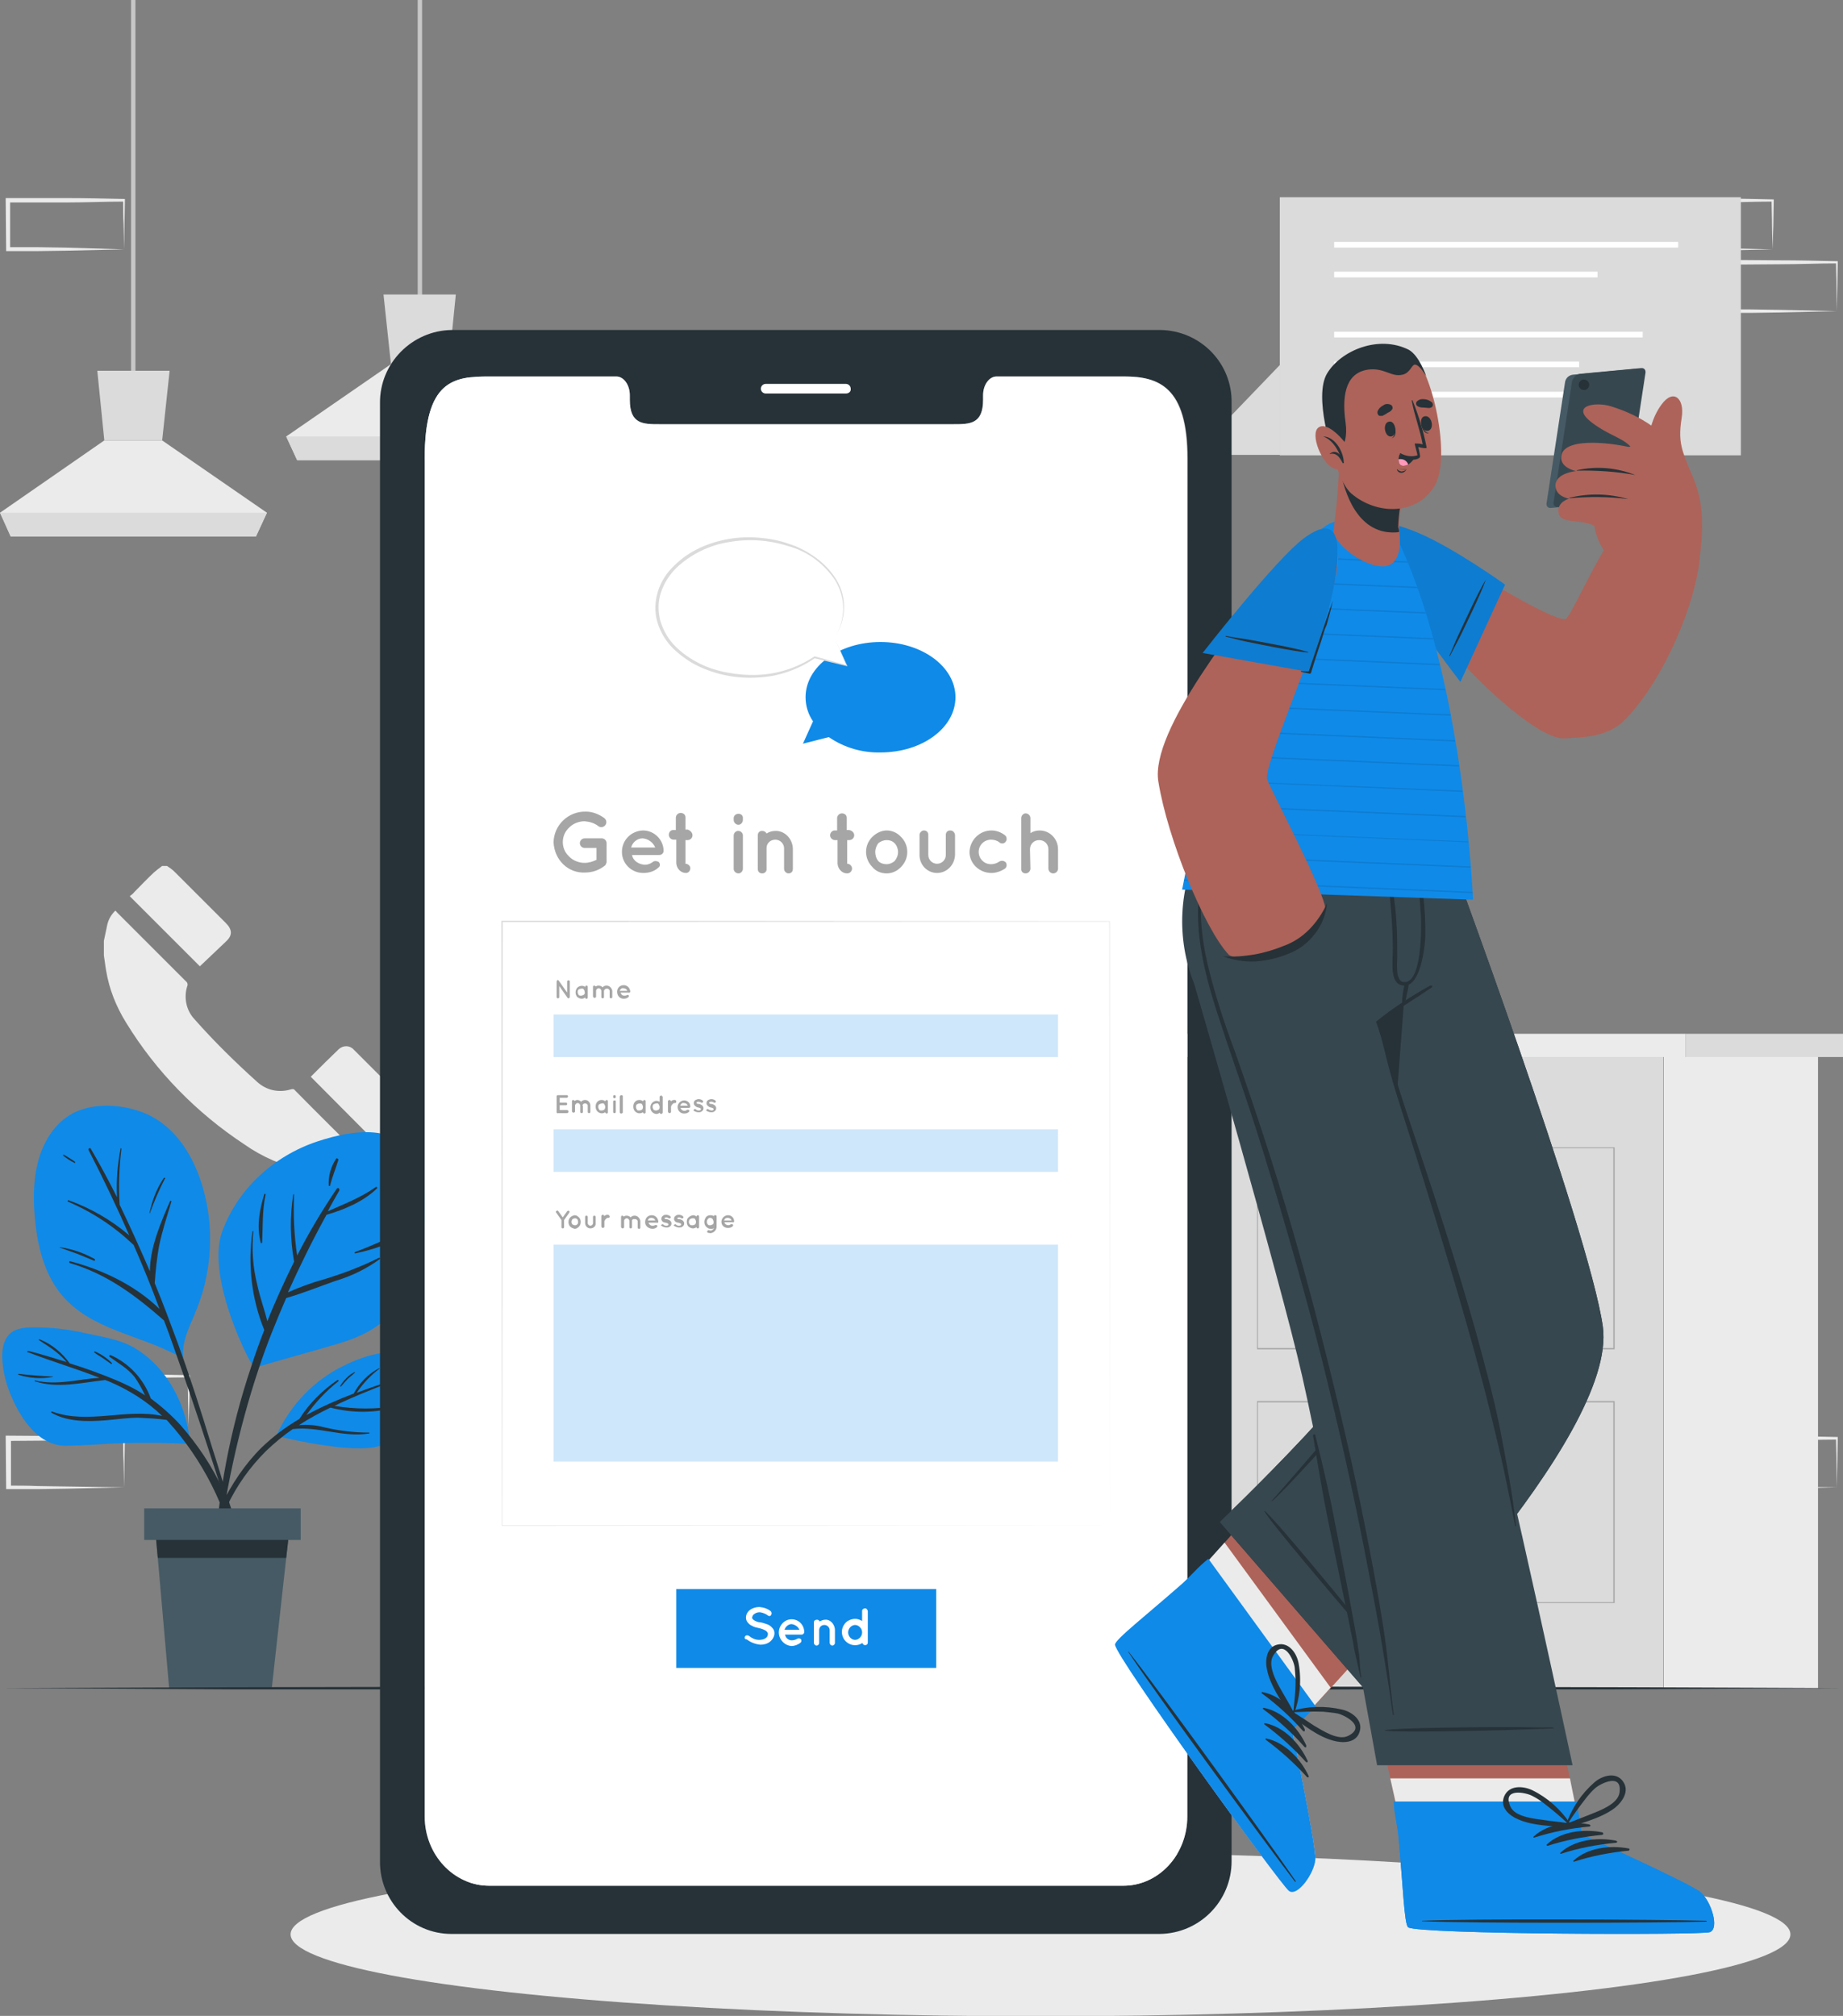 <?xml version="1.0" encoding="utf-8"?>
<!-- Generator: Adobe Illustrator 27.8.1, SVG Export Plug-In . SVG Version: 6.00 Build 0)  -->
<svg version="1.1" id="Layer_1" xmlns="http://www.w3.org/2000/svg" xmlns:xlink="http://www.w3.org/1999/xlink" x="0px" y="0px"
	 viewBox="0 0 420.5 460" style="enable-background:new 0 0 420.5 460;" xml:space="preserve">
<rect x="0" y="0" width="420.5" height="460" fill="#808080" stroke="none"/>
<style type="text/css">
	.st0{fill:#EBEBEB;}
	.st1{fill:#C7C7C7;}
	.st2{fill:#DBDBDB;}
	.st3{fill:#A6A6A6;}
	.st4{fill:#FFFFFF;}
	.st5{fill:#0F8AE8;}
	.st6{fill:#263238;}
	.st7{fill:#455A64;}
	.st8{opacity:0.2;fill:#0F8AE8;enable-background:new    ;}
	.st9{fill:#AD6359;}
	.st10{fill:#37474F;}
	.st11{opacity:0.1;enable-background:new    ;}
	.st12{fill:#FF99BA;}
</style>
<g id="freepik--background-complete--inject-16">
	<path class="st0" d="M43,325.2l-13.1,0.3l-6.7,0.1c-2.2,0-4.5,0-6.7,0h-0.4v-0.5L16.1,314v-0.5h0.5l13.2,0.1
		c4.4,0,8.8,0.1,13.2,0.2h0.3v0.3c0,1.9-0.1,3.8-0.1,5.6L43,325.2z M43,325.2l-0.1-5.7c0-1.9-0.1-3.7-0.1-5.5l0.3,0.3
		c-4.4,0-8.8,0.2-13.2,0.2l-13.2,0.1l0.5-0.5v11.2l-0.5-0.5c2.2,0,4.4,0,6.5,0.1l6.6,0.1L43,325.2z"/>
	<path class="st0" d="M28.3,339.4l-13.1,0.3l-6.7,0.1c-2.2,0-4.5,0-6.7,0H1.4v-0.5l-0.1-11.2v-0.5h0.5l13.2,0.1
		c4.4,0,8.8,0.1,13.2,0.2h0.3v0.3c0,1.9-0.1,3.8-0.1,5.6L28.3,339.4z M28.3,339.4l-0.1-5.7c-0.1-1.9-0.1-3.7-0.1-5.5l0.3,0.3
		c-4.4,0-8.8,0.2-13.2,0.2l-13.2,0.1l0.5-0.5l0,11.2l-0.5-0.5c2.2,0,4.4,0,6.5,0.1l6.6,0.1L28.3,339.4z"/>
	<path class="st0" d="M218.6,365.1l-13.1,0.3l-6.7,0.1c-2.2,0-4.5,0-6.7,0.1h-0.4v-0.5l-0.1-11.2v-0.5h0.5l13.2,0.1
		c4.4,0,8.8,0.1,13.2,0.2h0.3v0.3c0,1.9-0.1,3.8-0.1,5.6L218.6,365.1z M218.6,365.1l-0.1-5.6c0-1.9-0.1-3.7-0.1-5.5l0.3,0.3
		c-4.4,0-8.8,0.2-13.2,0.2l-13.2,0.1l0.5-0.5v11.2l-0.4-0.5c2.2,0,4.4,0,6.5,0.1l6.6,0.1L218.6,365.1z"/>
	<path class="st0" d="M203.8,379.2l-13.1,0.3l-6.7,0.1c-2.2,0-4.5,0-6.7,0.1h-0.4v-0.5V368v-0.5h0.5l13.2,0.1
		c4.4,0,8.8,0.1,13.2,0.2h0.3v0.2c0,1.9-0.1,3.8-0.1,5.6L203.8,379.2z M203.8,379.2l-0.1-5.6c0-1.9-0.1-3.7-0.1-5.5l0.3,0.3
		c-4.4,0-8.8,0.2-13.2,0.2l-13.2,0.1l0.5-0.5l-0.1,11.2l-0.4-0.5c2.2,0,4.4,0,6.5,0.1l6.6,0.1L203.8,379.2z"/>
	<path class="st0" d="M189.1,365.1l-13.1,0.3l-6.7,0.1c-2.2,0-4.5,0-6.7,0.1h-0.4v-0.5v-11.2v-0.5h0.5l13.2,0.1
		c4.4,0,8.8,0.1,13.2,0.2h0.3v0.3c0,1.9-0.1,3.8-0.1,5.6L189.1,365.1z M189.1,365.1l-0.1-5.6c0-1.9-0.1-3.7-0.1-5.5l0.3,0.3
		c-4.4,0-8.8,0.2-13.2,0.2l-13.2,0.1l0.5-0.5v11.2l-0.4-0.5c2.2,0,4.4,0,6.5,0.1l6.6,0.1L189.1,365.1z"/>
	<path class="st0" d="M419.1,339.4l-13.1,0.3l-6.7,0.1c-2.2,0-4.5,0-6.7,0h-0.5v-0.5l0-11.2v-0.5h0.5l13.2,0.1
		c4.4,0,8.8,0.1,13.2,0.2h0.3v0.3c0,1.9-0.1,3.8-0.1,5.6L419.1,339.4z M419.1,339.4l-0.1-5.7c0-1.9-0.1-3.7-0.1-5.5l0.3,0.3
		c-4.4,0-8.8,0.2-13.2,0.2l-13.2,0.1l0.5-0.5l-0.1,11.2l-0.4-0.5c2.2,0,4.4,0,6.5,0.1l6.6,0.1L419.1,339.4z"/>
	<path class="st0" d="M404.4,56.9l-13.1,0.3l-6.7,0.1c-2.2,0-4.5,0-6.7,0h-0.4v-0.4V45.7v-0.5h0.5l13.2,0.1c4.4,0,8.8,0.1,13.2,0.2
		h0.3v0.3c0,1.9-0.1,3.8-0.1,5.7L404.4,56.9z M404.4,56.9l-0.1-5.7c0-1.9-0.1-3.7-0.1-5.5l0.3,0.3c-4.4,0-8.8,0.2-13.2,0.2
		l-13.2,0.1l0.5-0.5l-0.1,11.2l-0.4-0.5c2.2,0,4.4,0,6.5,0l6.6,0.1L404.4,56.9z"/>
	<path class="st0" d="M419.1,71L406,71.3l-6.7,0.1c-2.2,0-4.5,0-6.7,0h-0.5V71l0-11.2v-0.5h0.5l13.2,0.1c4.4,0,8.8,0.1,13.2,0.2h0.3
		v0.3c0,1.9-0.1,3.8-0.1,5.6L419.1,71z M419.1,71l-0.1-5.7c0-1.9-0.1-3.7-0.1-5.5l0.3,0.3c-4.4,0-8.8,0.2-13.2,0.2l-13.2,0.1
		l0.5-0.5L393.1,71l-0.4-0.4c2.2,0,4.4,0,6.5,0l6.6,0.1L419.1,71z"/>
	<path class="st0" d="M28.3,56.9l-13.1,0.3l-6.7,0.1c-2.2,0-4.5,0-6.7,0H1.4v-0.4L1.3,45.7v-0.5h0.5L15,45.2c4.4,0,8.8,0.1,13.2,0.2
		h0.3v0.3c0,1.9-0.1,3.8-0.1,5.7L28.3,56.9z M28.3,56.9l-0.1-5.7c-0.1-1.9-0.1-3.7-0.1-5.5l0.3,0.3c-4.4,0-8.8,0.2-13.2,0.2
		L1.8,46.2l0.5-0.5l0,11.2l-0.5-0.5c2.2,0,4.4,0,6.5,0l6.6,0.1L28.3,56.9z"/>
	<rect x="29.9" class="st1" width="1" height="87.6"/>
	<polygon class="st0" points="60.9,117 58.4,122.4 2.5,122.4 0,117 23.8,100.5 37,100.5 	"/>
	<polygon class="st2" points="38.7,84.6 37,100.5 23.8,100.5 22.2,84.6 	"/>
	<polygon class="st2" points="60.9,117 58.4,122.4 2.4,122.4 0,117 	"/>
	<rect x="95.3" class="st1" width="1" height="70.3"/>
	<polygon class="st0" points="126.2,99.6 123.8,105 67.8,105 65.3,99.6 89.2,83.1 102.4,83.1 	"/>
	<polygon class="st2" points="104,67.2 102.4,83.1 89.2,83.1 87.5,67.2 	"/>
	<polygon class="st2" points="126.2,99.6 123.8,105 67.8,105 65.3,99.6 	"/>
	<rect x="275.5" y="241.2" class="st2" width="104" height="144"/>
	<rect x="270.5" y="235.9" class="st0" width="114.1" height="5.3"/>
	<rect x="384.6" y="235.9" class="st2" width="35.9" height="5.3"/>
	<rect x="379.6" y="241.2" class="st0" width="35.2" height="144"/>
	<path class="st3" d="M368.4,307.9h-81.6v-46.1h81.6V307.9z M287,307.6h81.1V262H287V307.6z"/>
	<rect x="316.1" y="275.2" class="st3" width="15.9" height="9.1"/>
	<path class="st3" d="M336.9,283.8h-16.1v-8h16.1L336.9,283.8z M321,283.5h15.6V276H321V283.5z"/>
	<path class="st3" d="M368.4,365.8h-81.6v-46.1h81.6V365.8z M287,365.6h81.1V320H287V365.6z"/>
	<rect x="316.1" y="333.2" class="st3" width="15.9" height="9.1"/>
	<path class="st3" d="M336.9,341.8h-16.1v-8h16.1L336.9,341.8z M321,341.5h15.6V334H321V341.5z"/>
	<g id="freepik--ZZtZDI--inject-16">
		<path class="st0" d="M83.6,265.1c-1.1,1-2.5,1.8-4,2.1c-1,0.2-1.9,0.4-2.9,0.5h-3.3c-1.3-0.2-2.7-0.4-4-0.6
			c-4.9-1.1-9.6-3.1-13.7-6c-10.9-7.2-20.1-16.6-26.9-27.7c-2.3-3.7-3.9-7.7-4.6-12c-0.2-1.1-0.3-2.2-0.5-3.4v-3.3
			c0.3-1.3,0.5-2.5,0.8-3.8c0.3-1.2,0.9-2.2,1.8-3.1c0.2,0.1,0.3,0.3,0.4,0.4c5.2,5.2,10.5,10.5,15.7,15.7c0.4,0.3,0.5,0.8,0.3,1.2
			c-0.8,2.6-0.2,5.5,1.7,7.5c4.5,5.1,9.3,9.8,14.3,14.3c2.1,1.9,4.9,2.5,7.6,1.7c0.4-0.1,0.7-0.2,1,0.2c5.3,5.4,10.7,10.7,16.1,16.1
			C83.5,265,83.5,265,83.6,265.1z"/>
		<path class="st0" d="M93.9,253.4v1.1c-0.5,0.6-1,1.4-1.5,2c-1.6,1.7-3.3,3.3-4.9,4.9l-0.5,0.5l-16.1-16.2c2.1-2.1,4.2-4.2,6.4-6.3
			c1-0.9,2.5-0.9,3.4,0.1c0,0,0.1,0.1,0.1,0.1c1.2,1.2,2.4,2.4,3.6,3.6c2.8,2.8,5.6,5.6,8.4,8.4C93.1,252.2,93.5,252.8,93.9,253.4z"
			/>
		<path class="st0" d="M51.6,214.8c-2,1.9-4,3.8-6,5.7l-16-16c0.4-0.3,0.8-0.6,1.1-1c1.5-1.5,2.9-3,4.4-4.4c0.6-0.5,1.2-1,1.9-1.5
			h1.1c0.6,0.4,1.2,0.8,1.7,1.3c3.9,3.9,7.8,7.8,11.7,11.7C53,212.1,53.1,213.4,51.6,214.8z"/>
	</g>
	<rect x="292" y="45" class="st2" width="105.2" height="58.9"/>
	<polygon class="st2" points="272.3,103.8 292,103.8 292,83.3 	"/>
	<rect x="304.4" y="75.7" class="st4" width="70.4" height="1.3"/>
	<rect x="304.4" y="82.5" class="st4" width="55.9" height="1.3"/>
	<rect x="304.4" y="62" class="st4" width="60.1" height="1.3"/>
	<rect x="304.4" y="55.2" class="st4" width="78.5" height="1.3"/>
	<rect x="304.4" y="89.4" class="st4" width="61.7" height="1.3"/>
</g>
<g id="freepik--Shadow--inject-16">
	<ellipse class="st0" cx="237.4" cy="441.4" rx="171.1" ry="18.7"/>
</g>
<g id="freepik--Plant--inject-16">
	<path class="st5" d="M47.5,276.6c0.8,5.5,0.5,11.1-0.8,16.5c-0.6,2.5-1.5,4.9-2.5,7.3c-1.3,3-2.7,6-2.4,9.3
		c0.3,0.2-0.8,0.2-0.8-0.1c-8.8-5-20.2-6-27-14.2c-3.2-3.9-4.8-8.8-5.6-13.8c-0.8-5.4-1.1-11.3,0.3-16.6c1.2-4.5,3.8-8.8,8-11
		s10-2.1,14.6-0.6C41.2,256.4,46.1,267,47.5,276.6z"/>
	<path class="st6" d="M52,342c-1.2-4-2.4-8-3.7-12c-2.4-7.9-4.9-15.7-7.7-23.4c-1.7-4.6-3.4-9.2-5.3-13.8c0.2-2.9,0.5-5.7,1-8.5
		c0.7-3.4,1.8-6.7,2.8-10.1c0.1-0.2-0.3-0.3-0.3-0.1c-2,4.6-4.6,10.5-4.6,16c-2.2-5.1-4.5-10.2-6.9-15.2c-0.3-4.2-0.1-8.5,0.4-12.7
		c0-0.1-0.1-0.2-0.1-0.2c-0.1,0-0.1,0-0.1,0.1c-0.7,3.7-1,7.4-0.8,11.1c-1.9-3.8-3.9-7.5-6-11.1c-0.2-0.3-0.6,0-0.5,0.3
		c3.3,6.4,6.4,12.9,9.3,19.5c-4.1-3.5-8.8-6.2-13.8-8c-0.2-0.1-0.4,0.2-0.2,0.3c5.6,2.4,10.6,5.7,15,9.9c2.1,4.8,4.1,9.7,5.9,14.6
		c-5.5-5.4-13.1-9-20.4-10.9c-0.2-0.1-0.3,0.3-0.1,0.4c8.5,2.5,15,7.4,21.5,13.1c0.8,2,1.5,4,2.2,6c2.7,7.6,5.3,15.2,7.8,22.9
		c1.2,3.7,2.4,7.3,3.5,11c1.2,4,2.2,8.1,3.8,12c0.2,0.4,0.8,0.3,0.7-0.2C54.4,349.5,53.3,345.7,52,342z"/>
	<path class="st6" d="M37.3,268.9c-1.6,2.4-2.6,5.1-3.2,7.9c0,0.1,0.1,0.1,0.1,0c1-2.7,2.1-5.3,3.4-7.8
		C37.9,268.8,37.5,268.6,37.3,268.9z"/>
	<path class="st6" d="M21.6,287.3c-2.5-1.4-5.1-2.3-7.9-2.7c-0.1,0-0.1,0.1,0,0.1c1.3,0.5,2.6,0.9,3.9,1.4s2.6,1.1,3.9,1.6
		c0.1,0,0.2-0.1,0.2-0.2C21.7,287.4,21.6,287.3,21.6,287.3z"/>
	<path class="st6" d="M17.1,265.1c-0.8-0.6-1.7-1.1-2.5-1.6c-0.1,0-0.2,0-0.2,0.1c0,0,0,0.1,0,0.1c0.8,0.6,1.6,1.2,2.5,1.6
		C17.1,265.5,17.3,265.2,17.1,265.1z"/>
	<path class="st5" d="M77.2,306.6c-6.4,1.9-12.8,3.6-19.1,5.5c-0.6,0.2-11.3-20.5-7.4-31.1c3.6-9.8,11.8-17.2,21.6-20.5
		c4.5-1.5,10.1-2.8,14.9-1.8c4.3,1,7.3,4.4,8.7,8.5c1.9,5.5,1.3,12,0.2,17.5c-0.8,5.2-3,10.1-6.3,14.3
		C86.5,303.1,82.2,305.1,77.2,306.6z"/>
	<path class="st6" d="M86.5,287c-4,2-8.2,3.6-12.5,4.9c-2.9,0.8-5.6,1.8-8.3,3c2.7-6,5.6-11.9,8.8-17.7c4.1-1.2,8.4-3,11.5-6
		c0.1-0.1,0.1-0.2,0-0.3c-0.1-0.1-0.2-0.1-0.3,0l0,0c-3.4,2.4-7.1,3.8-10.9,5.5c0.8-1.6,1.7-3.1,2.6-4.7c0.2-0.4-0.3-0.9-0.6-0.4
		c-3.3,4.9-6.3,9.9-9,15.2c-0.7-4.6-0.9-9.3-0.7-13.9c0-0.1-0.2-0.1-0.2,0c-0.8,5.1-0.7,10.2,0.2,15.3c-2.2,4.5-4.3,9-6.1,13.6
		c-0.7-2.8-1.7-5.5-2.3-8.3c-1-4-1.3-8.1-0.9-12.2c0-0.1-0.2-0.1-0.2,0c-1.1,7.6-0.2,15.4,2.7,22.5c-1.1,2.8-2.1,5.6-3,8.4
		c-4.8,14.3-7.6,29.1-8.4,44.1c0,0.1,0.1,0.3,0.3,0.3c0.1,0,0.3-0.1,0.3-0.3c1.7-14.8,4.8-29.5,9.5-43.6c1.8-5.5,4-10.9,6.3-16.2
		c3.8-1.1,7.5-2.6,11.2-3.9c3.7-1.1,7.2-2.8,10.3-5.1C86.7,287.1,86.6,287,86.5,287z"/>
	<path class="st6" d="M92.5,281c-3.9,1.4-7.6,3.3-11.5,4.7c-0.2,0.1-0.1,0.4,0.1,0.3c4.1-0.9,8.2-2.1,11.5-4.8
		C92.7,281.2,92.5,281,92.5,281z"/>
	<path class="st6" d="M60.6,272.6c0-0.2-0.2-0.3-0.3-0.1c-1.1,3.6-1.8,7.4-0.8,11.1c0,0.1,0.3,0.1,0.3,0
		C60,279.9,59.8,276.3,60.6,272.6z"/>
	<path class="st6" d="M76.7,264.4c-1.2,1.8-1.8,3.9-1.7,6.1c0,0.1,0.2,0.2,0.3,0.1c0.5-2.1,1.3-3.9,1.9-5.9c0-0.1,0-0.3-0.2-0.3
		C76.9,264.2,76.8,264.3,76.7,264.4z"/>
	<path class="st5" d="M1.5,315.7c1.9,5.9,6.3,14.1,13.3,14.2c4.6,0,9.1-0.5,13.7-0.6c4.9-0.1,9.8-0.1,14.7,0.2
		c0.4,0-0.6-14.6-12.3-21.8c-3.3-2-7.3-2.6-11-3.4c-4.3-1-8.6-1.5-13-1.4c-2.7,0.1-4.9,0.7-5.9,3.4S0.7,312.9,1.5,315.7z"/>
	<path class="st6" d="M6.6,308.3c2.8,0.7,5.7,1.6,8.6,2.5c-0.7-0.8-1.5-1.6-2.4-2.3c-1.2-1-2.6-1.8-3.9-2.7c-0.1-0.1,0-0.3,0.1-0.2
		c2.8,1.1,5.2,3.1,6.9,5.5c3.6,1.1,7.1,2.4,10.5,3.8c2.4,1,4.6,2.1,6.7,3.5c-0.7-1.5-1.5-2.9-2.4-4.2c-1.6-2-3.7-3.1-5.7-4.6
		c-0.1-0.1-0.1-0.2,0-0.3c0.1-0.1,0.1-0.1,0.2-0.1c4.3,1.9,7.6,5.5,9.2,9.9c2.4,1.8,4.7,3.8,6.7,6c7.8,8.8,13.9,20.6,13.9,32.5
		c0,0.3-0.5,0.4-0.5,0.1c-2-11.7-7.1-22.7-14.8-31.8c-0.6-0.6-1.1-1.3-1.7-1.9c-2.1-0.3-4.3-0.4-6.4-0.5c-2.5,0-5,0.4-7.5,0.6
		c-4.1,0.3-8.6,0.4-12.3-1.7c-0.1,0-0.1-0.1-0.1-0.2c0-0.1,0.1-0.1,0.2-0.1l0,0c8.2,3,16.9-0.8,25.1,1c-3.5-3.4-7.7-6-12.2-7.9
		l-0.8-0.3c-5.3,0.6-10.9,2-16,0.3c-0.1,0-0.1-0.1-0.1-0.1c0-0.1,0.1-0.1,0.1-0.1c5,1.2,9.8-0.3,14.7-0.6
		c-5.3-2.1-10.8-3.7-16.2-5.8C6.1,308.6,6.1,308.2,6.6,308.3z"/>
	<path class="st6" d="M4.3,313.5c2.6,0.3,5.1,0.5,7.7,0.6c0.1,0,0.1,0.1,0,0.1c-2.6,0.5-5.3,0.3-7.8-0.5
		C4.1,313.7,4.1,313.5,4.3,313.5z"/>
	<path class="st6" d="M21.7,308.4c1.4,0.6,2.7,1.5,3.8,2.6c0.1,0.1,0,0.4-0.2,0.2c-0.7-0.5-1.3-0.9-2-1.4c-0.6-0.4-1.2-0.7-1.8-1.2
		C21.3,308.7,21.5,308.4,21.7,308.4z"/>
	<path class="st5" d="M63.1,327.5c-0.1,0.2,0.2,0.4,0.3,0.2l0,0c0,0.1,0.1,0.1,0.2,0.1c4.7,1.1,9.5,2,14.3,2.5
		c3.9,0.3,8.3,0.6,11.8-1.7c4.6-3,7.6-11.2,5.1-16.4c-2.9-6.2-11.8-2.8-16.3-0.6C71.7,314.9,66.3,320.5,63.1,327.5z"/>
	<path class="st6" d="M59.7,330.3c2.6-2.5,5.5-4.7,8.6-6.5c2.2-3.5,5.2-6.5,8.7-8.9c0.2-0.1,0.3,0.1,0.2,0.3
		c-2.8,2.2-5.2,4.8-7.3,7.7c3.5-1.9,7.1-3.5,10.8-4.9c1.3-2.4,3.3-4.5,5.8-5.8c0,0,0.1,0,0.1,0.1c-2,1.5-3.8,3.4-5.2,5.5
		c2.2-0.8,4.4-1.6,6.6-2.3c0.2-0.1,0.3,0.2,0.1,0.3c-3.9,1.5-7.9,3.1-11.8,5c4.7,0.8,9.6,0.8,14.3,0c0.1,0,0.1,0,0.1,0.1
		c0,0,0,0.1-0.1,0.1c-4.9,1.5-10.2,1.5-15.2,0.2c-2.5,1.2-4.9,2.5-7.2,4c2-0.2,3.9,0,5.8,0.5c3.4,0.8,6.8,1.2,10.2,1.2
		c0.1,0,0.1,0.1,0.1,0.1c0,0,0,0.1-0.1,0.1c-5.9,1-11.6-1.7-17.4-1c-2.2,1.5-4.2,3.2-6.1,5c-3.7,3.7-6.7,7.9-8.9,12.6
		c-2.5,5-3.8,10.4-5.8,15.6c0,0.1-0.1,0.2-0.2,0.1c-0.1,0-0.2-0.1-0.1-0.2C47.1,349,52.2,337.7,59.7,330.3z"/>
	<path class="st6" d="M77.6,316.3c0.4-0.7,0.9-1.3,1.5-1.9c0.5-0.5,1.1-1,1.8-1.3c0.1,0,0.1,0.1,0.1,0.1c-0.5,0.5-1.2,1-1.7,1.5
		s-1,1.1-1.5,1.7C77.7,316.4,77.6,316.4,77.6,316.3C77.6,316.3,77.6,316.3,77.6,316.3z"/>
	<path class="st6" d="M87.4,319.5c0.9-0.2,1.8-0.2,2.7-0.4c0.9-0.2,1.8-0.5,2.6-0.8c0.1,0,0.1,0,0.1,0.1c0,0,0,0.1,0,0.1
		c-1.6,1-3.5,1.4-5.4,1.2C87.2,319.7,87.2,319.5,87.4,319.5z"/>
	<polygon class="st7" points="35.2,346.6 36,355.5 38.6,385.3 62,385.3 65.3,355.5 66.3,346.6 	"/>
	<polygon class="st6" points="35.2,346.6 36,355.5 65.3,355.5 66.3,346.6 	"/>
	<rect x="32.9" y="344.2" class="st7" width="35.7" height="7.2"/>
</g>
<g id="freepik--Floor--inject-16">
	<polygon class="st6" points="0.4,385.2 52.9,385 105.5,384.9 210.5,384.7 315.5,384.9 368,385 420.5,385.2 368,385.5 315.5,385.5 
		210.5,385.7 105.5,385.5 52.9,385.5 	"/>
</g>
<g id="freepik--Device--inject-16">
	<path class="st6" d="M264.7,75.3H103.1C94,75.4,86.6,82.9,86.7,92c0,0,0,0,0,0v332.7c-0.1,9.1,7.2,16.6,16.3,16.6h161.6
		c9.1-0.1,16.4-7.5,16.4-16.6V92C281.2,82.9,273.9,75.4,264.7,75.3C264.7,75.3,264.7,75.3,264.7,75.3z M270.9,414.5
		c0,8.8-6.6,15.8-14.6,15.8H111.6c-8.1,0-14.7-7.1-14.7-15.8V104.6c0-17.8,6.6-18.7,14.7-18.7h29c1.7,0,3.1,1.9,3.1,4.3v1
		c0,5.6,3,5.6,6.8,5.6h67c3.8,0,6.8,0,6.8-5.6v-1c0-2.4,1.4-4.3,3.1-4.3h29c8.1,0,14.6,2.4,14.6,18.7L270.9,414.5z"/>
	<path class="st4" d="M270.9,104.6v309.9c0,8.8-6.6,15.8-14.6,15.8H111.6c-8.1,0-14.7-7.1-14.7-15.8V104.6
		c0-17.8,6.6-18.7,14.7-18.7h29c1.7,0,3.1,1.9,3.1,4.3v1c0,5.6,3,5.6,6.8,5.6h67c3.8,0,6.8,0,6.8-5.6v-1c0-2.4,1.4-4.3,3.1-4.3h29
		C264.3,85.9,270.9,88.2,270.9,104.6z"/>
	<g id="freepik--u5Zjqx--inject-16">
		<path class="st4" d="M135.6,92.8c-0.1,0.1-0.2,0.2-0.3,0.3l-0.2,0.2c-0.7-0.7-1.7-1.1-2.7-1.1c-1,0-2,0.4-2.7,1.1l-0.1-0.2
			c-0.1-0.1-0.2-0.2-0.3-0.3l0,0l0,0c0.1-0.1,0.2-0.2,0.4-0.3c0.2-0.2,0.5-0.4,0.8-0.5c0.3-0.2,0.7-0.3,1.1-0.4l0.5-0.1h0.5h0.4
			c0.3,0,0.7,0.1,1,0.2c0.2,0.1,0.5,0.2,0.7,0.3c0.2,0.1,0.4,0.3,0.6,0.4L135.6,92.8L135.6,92.8z"/>
		<path class="st4" d="M130.6,94.2l-0.4-0.4c1.2-1.2,3.3-1.3,4.5,0c0,0,0,0,0,0l-0.4,0.4c-0.5-0.5-1.1-0.8-1.8-0.8
			C131.8,93.4,131.1,93.7,130.6,94.2z"/>
		<path class="st4" d="M133.8,94.6l-0.4,0.4c-0.5-0.5-1.3-0.5-1.8,0c0,0,0,0,0,0l-0.4-0.4C131.8,93.8,133,93.8,133.8,94.6
			C133.8,94.6,133.8,94.6,133.8,94.6z"/>
		<path class="st4" d="M132.8,95.4c0,0.2-0.2,0.4-0.4,0.4c-0.2,0-0.4-0.1-0.5-0.3c0-0.2,0.1-0.4,0.3-0.5c0,0,0.1,0,0.1,0
			C132.7,95,132.8,95.2,132.8,95.4C132.8,95.4,132.8,95.4,132.8,95.4z"/>
	</g>
	<path class="st4" d="M108.3,93.7c0-0.6,0.5-1.1,1.2-1.1s1.1,0.5,1.1,1.2c0,0.6-0.5,1.1-1.1,1.1C108.8,94.9,108.3,94.3,108.3,93.7
		C108.3,93.7,108.3,93.7,108.3,93.7z"/>
	<path class="st4" d="M111.9,93.7c0-0.6,0.5-1.1,1.2-1.1s1.1,0.5,1.1,1.2c0,0.6-0.5,1.1-1.1,1.1C112.4,94.8,111.9,94.3,111.9,93.7z"
		/>
	<path class="st4" d="M115.5,93.7c0-0.6,0.5-1.2,1.2-1.2c0.6,0,1.2,0.5,1.2,1.2c0,0.6-0.5,1.2-1.2,1.2c0,0,0,0,0,0
		C116.1,94.8,115.5,94.3,115.5,93.7z"/>
	<path class="st4" d="M119.2,93.7c0-0.6,0.5-1.2,1.2-1.2c0.6,0,1.2,0.5,1.2,1.2c0,0.6-0.5,1.2-1.2,1.2c0,0,0,0,0,0
		C119.7,94.8,119.2,94.3,119.2,93.7z"/>
	<path class="st4" d="M122.8,93.7c0-0.6,0.5-1.2,1.2-1.2c0.6,0,1.2,0.5,1.2,1.2c0,0.6-0.5,1.2-1.2,1.2c0,0,0,0,0,0
		C123.3,94.8,122.8,94.3,122.8,93.7z"/>
	<path class="st4" d="M257.8,96.2h-9.4v-4.3h9.4L257.8,96.2z M248.9,95.7h8.4v-3.4h-8.4V95.7z"/>
	<rect x="249.2" y="92.6" class="st4" width="6" height="2.9"/>
	<rect x="257.8" y="92.9" class="st4" width="0.8" height="2.3"/>
	<path class="st4" d="M193,89.8h-18.3c-0.6,0-1.1-0.5-1.1-1.1c0,0,0,0,0,0l0,0c0-0.6,0.5-1.1,1.1-1.1l0,0h18.3
		c0.6,0,1.1,0.5,1.1,1.1l0,0C194.2,89.3,193.7,89.8,193,89.8L193,89.8z"/>
	<path class="st3" d="M126.3,192.2c0.1-4,3.4-7.1,7.4-7c1.5,0,3,0.6,4.2,1.5c0.5,0.4,0.6,1.1,0.2,1.6c0,0,0,0,0,0
		c-0.4,0.5-1.1,0.6-1.6,0.2c-0.9-0.7-2-1-3.1-1.1c-1.3,0-2.6,0.5-3.5,1.4c-1.9,1.7-2,4.7-0.2,6.5c0.1,0.1,0.1,0.1,0.2,0.2
		c0.9,0.9,2.2,1.4,3.5,1.4c0.9,0,1.9-0.3,2.7-0.7v-2.7h-2.7c-0.6,0-1.1-0.5-1.1-1.1c0-0.6,0.5-1.1,1.1-1.1c0,0,0,0,0,0h3.9
		c0.6,0,1.1,0.5,1.1,1.1c0,0,0,0,0,0v4.3c0,0.1,0,0.2-0.1,0.3c0,0,0,0.1,0,0.1l0,0c-0.1,0.2-0.2,0.4-0.4,0.5c-1.3,1-2.8,1.5-4.4,1.5
		C129.7,199.3,126.5,196.3,126.3,192.2C126.3,192.3,126.3,192.3,126.3,192.2z"/>
	<path class="st3" d="M141.9,194.4c0-2.7,2.1-4.8,4.8-4.9c2.5,0,4.6,2,4.7,4.5v0.1c0,0.1,0,0.1,0,0.2c-0.1,0.5-0.5,0.8-1,0.8h-6.2
		c0.1,0.5,0.3,0.9,0.7,1.3c0.5,0.5,1.2,0.8,1.9,0.9c0.7,0.1,1.4-0.1,2-0.5c0.4-0.4,1-0.4,1.5-0.1c0.3,0.3,0.4,0.9,0,1.2c0,0,0,0,0,0
		c-0.9,0.9-2.2,1.3-3.5,1.3C144,199.2,141.9,197,141.9,194.4z M144,193.4h5.5c-0.5-1.2-1.6-2-2.9-2.1
		C145.4,191.3,144.3,192.2,144,193.4L144,193.4z"/>
	<path class="st3" d="M158,190.6c0,0.6-0.5,1.1-1.1,1.1h-0.5v5.4c0.6,0,1.1,0.5,1.1,1c0,0,0,0,0,0c0,0.6-0.4,1.1-1,1.1c0,0,0,0,0,0
		c-1.2,0-2.1-1-2.2-2.2v-5.4h-0.6c-0.6,0-1.1-0.5-1.1-1.1c0,0,0,0,0,0c0-0.6,0.4-1.1,1-1.1c0,0,0,0,0,0h0.6v-2.8
		c0-0.6,0.5-1.1,1.1-1.1c0,0,0,0,0,0c0.6,0,1.1,0.4,1.1,1c0,0,0,0,0,0v2.8h0.5C157.5,189.5,158,190,158,190.6z"/>
	<path class="st3" d="M169.5,187.1c0,0.6-0.5,1.1-1,1.1c0,0,0,0,0,0c-0.6,0-1.1-0.5-1.1-1.1v-0.4c0-0.6,0.5-1,1.1-1
		c0.6,0,1,0.4,1,0.9c0,0,0,0,0,0.1V187.1z M169.5,190.6v7.6c0,0.6-0.4,1-0.9,1.1c0,0-0.1,0-0.1,0c-0.6,0-1.1-0.5-1.1-1c0,0,0,0,0,0
		v-7.6c0-0.6,0.4-1,0.9-1.1c0,0,0.1,0,0.1,0c0.6,0,1,0.4,1.1,0.9C169.5,190.5,169.5,190.5,169.5,190.6L169.5,190.6z"/>
	<path class="st3" d="M180.9,193.6v4.7c0,0.6-0.4,1-1,1c-0.5,0-1-0.5-1-1v-4.7c0-1.1-0.9-2-2-2c-1.1,0-2,0.8-2,1.9c0,0,0,0.1,0,0.1
		v4.7c0,0.1,0,0.1,0,0.2c-0.1,0.5-0.5,0.8-1,0.8c-0.6,0-1-0.4-1-1v-7.7c0-0.6,0.4-1,1-1c0.4,0,0.8,0.2,1,0.6
		c0.6-0.4,1.3-0.6,2.1-0.6C179.1,189.6,180.8,191.4,180.9,193.6z"/>
	<path class="st3" d="M194.9,190.6c0,0.6-0.5,1.1-1.1,1.1h-0.5v5.4c0.6,0,1.1,0.5,1.1,1.1s-0.5,1.1-1.1,1.1c-1.2,0-2.1-1-2.2-2.2
		v-5.4h-0.6c-0.6,0-1.1-0.5-1.1-1.1c0,0,0,0,0,0c0-0.6,0.5-1.1,1-1.1c0,0,0,0,0,0h0.6v-2.8c0-0.6,0.5-1.1,1.1-1.1c0,0,0,0,0,0
		c0.6,0,1.1,0.4,1.1,1c0,0,0,0,0,0v2.8h0.5C194.4,189.5,194.9,190,194.9,190.6C194.9,190.6,194.9,190.6,194.9,190.6z"/>
	<path class="st3" d="M199,197.8c-0.9-0.9-1.4-2.2-1.4-3.4c0-1.3,0.5-2.5,1.4-3.4c0.9-0.9,2.1-1.5,3.3-1.5c1.2,0,2.4,0.5,3.3,1.5
		c0.9,0.9,1.4,2.1,1.4,3.4c0,1.3-0.5,2.5-1.4,3.4c-0.8,0.9-2,1.5-3.3,1.5C201,199.3,199.8,198.8,199,197.8z M199.7,194.4
		c0,0.7,0.2,1.5,0.7,2.1c0.5,0.5,1.2,0.7,1.9,0.7c0.7,0,1.3-0.3,1.8-0.7c0.5-0.6,0.8-1.3,0.8-2.1c0-0.7-0.3-1.5-0.8-2
		c-0.5-0.5-1.1-0.7-1.8-0.7c-0.7,0-1.4,0.3-1.9,0.7C200,192.9,199.7,193.7,199.7,194.4L199.7,194.4z"/>
	<path class="st3" d="M213.8,199.2c-2.2,0-4-1.8-4-4.1v-4.6c0-0.5,0.5-1,1-1c0.6,0,1,0.4,1,1v4.6c0,1.1,0.9,2,2,2c1.1,0,2-0.9,2-2
		v-4.6c0-0.6,0.4-1,1-1c0.6,0,1,0.4,1.1,1v4.6C217.8,197.4,216,199.2,213.8,199.2z"/>
	<path class="st3" d="M221.2,194.4c0.1-2.7,2.3-4.9,5-4.9c1.1,0,2.2,0.4,3.1,1.1c0.4,0.3,0.5,1,0.2,1.4c-0.3,0.5-0.9,0.6-1.4,0.3
		c0,0,0,0-0.1-0.1c-0.5-0.4-1.2-0.6-1.9-0.6c-1.5,0-2.8,1.2-2.8,2.8c0,1.5,1.2,2.8,2.8,2.8c0.7,0,1.3-0.2,1.9-0.6
		c0.5-0.3,1.1-0.2,1.5,0.2c0.3,0.5,0.2,1.1-0.2,1.4c-0.9,0.6-2,1-3.1,1C223.5,199.2,221.2,197.1,221.2,194.4z"/>
	<path class="st3" d="M235.1,198.2c0,0.6-0.5,1.1-1.1,1.1c0,0,0,0,0,0c-0.5,0-0.9-0.3-1-0.8c0-0.1,0-0.2,0-0.3v-11.5
		c0-0.6,0.5-1.1,1-1.1c0,0,0,0,0,0c0.6,0,1.1,0.5,1.1,1.1c0,0,0,0,0,0v3.4c0.6-0.4,1.4-0.6,2.1-0.6c2.3,0,4.2,1.9,4.2,4.3
		c0,0,0,0,0,0v4.4c0,0.6-0.5,1.1-1.1,1.1s-1.1-0.5-1.1-1.1v-4.4c0-1.2-0.9-2.1-2.1-2.1s-2.1,0.9-2.1,2.1c0,0,0,0,0,0L235.1,198.2z"
		/>
	<rect x="114.6" y="210.3" class="st4" width="138.6" height="137.9"/>
	<path class="st2" d="M253.2,348.1l-138.6,0.1h-0.1v-0.1l-0.1-137.9v-0.1h0.1l138.6,0.1h0.1v0.1L253.2,348.1z M253.2,348.1
		l-0.1-137.9l0.1,0.1l-138.6,0.1l0.1-0.1l-0.1,137.9l-0.1-0.1L253.2,348.1z"/>
	<path class="st3" d="M127.6,227.5c0,0.2-0.1,0.3-0.3,0.3s-0.3-0.1-0.3-0.3l0,0V224l0,0c0-0.1,0.1-0.2,0.1-0.3
		c0.1-0.1,0.3-0.1,0.4,0.1c0,0,0,0,0,0l1.9,2.7V224c0-0.2,0.1-0.3,0.3-0.3s0.3,0.1,0.3,0.3v3.5c0,0.2-0.2,0.3-0.3,0.3
		c-0.1,0-0.2,0-0.2-0.1l0,0l-1.9-2.7V227.5z"/>
	<path class="st3" d="M134.1,226.4v1.2c0,0.2-0.1,0.3-0.3,0.3h0c-0.2,0-0.3-0.1-0.3-0.3c-0.2,0.2-0.5,0.3-0.8,0.3
		c-0.4,0-0.7-0.2-1-0.4c-0.5-0.6-0.5-1.5,0-2.1c0.5-0.5,1.3-0.6,1.8-0.2c0-0.2,0.2-0.3,0.3-0.3c0.2,0,0.3,0.1,0.3,0.3v0L134.1,226.4
		z M133.4,226.4c0-0.2-0.1-0.5-0.2-0.6c-0.1-0.2-0.3-0.3-0.6-0.2c-0.2,0-0.4,0.1-0.6,0.2c-0.2,0.2-0.2,0.4-0.2,0.6
		c0,0.2,0.1,0.4,0.2,0.6c0.1,0.2,0.3,0.2,0.6,0.2c0.2,0,0.4-0.1,0.6-0.2C133.4,226.8,133.5,226.6,133.4,226.4L133.4,226.4z"/>
	<path class="st3" d="M137.8,226.1v1.4c0,0.2-0.1,0.3-0.3,0.3h0c-0.2,0-0.3-0.1-0.3-0.3v-1.4c0-0.3-0.3-0.6-0.6-0.6
		c-0.3,0-0.6,0.3-0.6,0.6v1.4l0,0l0,0l0,0l0,0c-0.1,0.1-0.2,0.2-0.3,0.2h-0.1c-0.1,0-0.3-0.2-0.3-0.3v-1.3l0,0v-0.9
		c0-0.2,0.1-0.3,0.3-0.3h0c0.1,0,0.2,0.1,0.3,0.2c0.2-0.1,0.4-0.2,0.6-0.2c0.4,0,0.7,0.1,1,0.4c0.2-0.3,0.6-0.4,0.9-0.4
		c0.7,0,1.2,0.6,1.3,1.2c0,0,0,0,0,0v1.4c0,0.2-0.1,0.3-0.3,0.3l0,0c-0.2,0-0.3-0.1-0.3-0.3v0v-1.4c0-0.3-0.4-0.6-0.7-0.5
		C138.1,225.6,137.9,225.8,137.8,226.1L137.8,226.1z"/>
	<path class="st3" d="M140.8,226.3c0-0.8,0.6-1.5,1.5-1.5c0,0,0,0,0,0c0.8,0,1.4,0.6,1.5,1.4v0.1c0,0.1-0.2,0.3-0.3,0.2h-1.9
		c0,0.1,0.1,0.3,0.2,0.4c0.1,0.2,0.4,0.3,0.6,0.3c0.2,0,0.4,0,0.6-0.1c0.1-0.1,0.3-0.1,0.4,0c0.1,0.1,0.1,0.3,0,0.4c0,0,0,0,0,0
		c-0.3,0.3-0.7,0.4-1.1,0.4C141.4,227.9,140.8,227.2,140.8,226.3C140.8,226.4,140.8,226.4,140.8,226.3z M141.4,226.1h1.7
		c-0.1-0.4-0.5-0.6-0.9-0.6C141.9,225.4,141.5,225.7,141.4,226.1L141.4,226.1z"/>
	<rect x="126.3" y="231.5" class="st8" width="115.1" height="9.7"/>
	<path class="st3" d="M127,253.8v-3.6c0-0.2,0.1-0.3,0.3-0.3c0,0,0,0,0,0h2c0.2,0,0.3,0.1,0.3,0.3c0,0.2-0.2,0.3-0.3,0.3h-1.6v1.1
		h1.4c0.2,0,0.3,0.1,0.3,0.3s-0.1,0.3-0.3,0.3l0,0h-1.4v1.1h1.6c0.2,0,0.4,0.1,0.4,0.3c0,0.2-0.1,0.4-0.3,0.4c0,0-0.1,0-0.1,0h-1.9
		l0,0l0,0C127.2,254.1,127,254,127,253.8C127,253.8,127,253.8,127,253.8z"/>
	<path class="st3" d="M133,252.3L133,252.3v1.4c0,0.2-0.1,0.3-0.3,0.3c-0.2,0-0.3-0.1-0.3-0.3v-1.4l0,0c0-0.3-0.3-0.6-0.6-0.6
		c-0.3,0-0.6,0.3-0.6,0.6v1.4l0,0l0,0l0,0l0,0c-0.1,0.1-0.2,0.2-0.3,0.2h-0.1c-0.1,0-0.3-0.2-0.3-0.3v-1.4l0,0v-0.9
		c0-0.2,0.1-0.3,0.3-0.3c0,0,0,0,0,0c0.1,0,0.2,0.1,0.3,0.2c0.2-0.1,0.4-0.2,0.6-0.2c0.4,0,0.7,0.2,0.9,0.4c0.2-0.3,0.6-0.4,0.9-0.4
		c0.7,0,1.2,0.6,1.2,1.3v1.4c0,0.2-0.1,0.3-0.3,0.3l0,0c-0.2,0-0.3-0.1-0.3-0.3v-1.4c0-0.3-0.4-0.6-0.7-0.5c-0.3,0-0.5,0.3-0.5,0.5
		L133,252.3z"/>
	<path class="st3" d="M138.7,252.6v1.2c0,0.2-0.1,0.3-0.3,0.3l0,0c-0.1,0-0.3-0.1-0.3-0.3c-0.6,0.4-1.3,0.3-1.8-0.2
		c-0.3-0.3-0.4-0.7-0.4-1.1c0-0.4,0.1-0.8,0.4-1.1c0.3-0.3,0.6-0.4,1-0.4c0.3,0,0.6,0.1,0.8,0.3c0-0.1,0.2-0.3,0.3-0.3
		c0.2,0,0.3,0.1,0.3,0.3c0,0,0,0,0,0L138.7,252.6z M138.1,252.6c0-0.2-0.1-0.4-0.2-0.6c-0.1-0.2-0.3-0.3-0.6-0.2
		c-0.2,0-0.4,0.1-0.6,0.2c-0.2,0.2-0.2,0.4-0.2,0.6c0,0.2,0.1,0.4,0.2,0.6c0.1,0.2,0.3,0.2,0.6,0.2c0.2,0,0.4-0.1,0.6-0.2
		C138,253,138.1,252.8,138.1,252.6z"/>
	<path class="st3" d="M140.5,250.3c0,0.2-0.1,0.3-0.3,0.3c0,0,0,0,0,0c-0.2,0-0.3-0.1-0.3-0.3l0,0v-0.1c0-0.2,0.1-0.3,0.3-0.3
		c0,0,0,0,0,0c0.2,0,0.3,0.1,0.3,0.3v0V250.3z M140.5,251.4v2.3c0,0.2-0.1,0.3-0.3,0.3c0,0,0,0,0,0c-0.2,0-0.3-0.1-0.3-0.3l0,0v-2.3
		c0-0.2,0.1-0.3,0.3-0.3l0,0C140.4,251.1,140.6,251.2,140.5,251.4C140.6,251.4,140.6,251.4,140.5,251.4z"/>
	<path class="st3" d="M141.8,249.9c0.2,0,0.3,0.1,0.3,0.3v3.6c0,0.2-0.2,0.3-0.4,0.3c-0.1,0-0.3-0.1-0.3-0.3v-3.6
		C141.5,250,141.6,249.9,141.8,249.9L141.8,249.9z"/>
	<path class="st3" d="M147.3,252.6v1.2c0,0.2-0.1,0.3-0.3,0.3h0c-0.1,0-0.3-0.1-0.3-0.3c-0.6,0.4-1.3,0.3-1.8-0.2
		c-0.3-0.3-0.4-0.7-0.4-1.1c0-0.4,0.1-0.8,0.4-1.1c0.3-0.3,0.6-0.4,1-0.4c0.3,0,0.6,0.1,0.8,0.3c0-0.1,0.2-0.3,0.3-0.3
		c0.2,0,0.3,0.1,0.3,0.3c0,0,0,0,0,0L147.3,252.6z M146.7,252.6c0-0.2-0.1-0.4-0.2-0.6c-0.1-0.2-0.3-0.2-0.6-0.2
		c-0.2,0-0.4,0.1-0.6,0.2c-0.2,0.2-0.2,0.4-0.2,0.6c0,0.2,0.1,0.4,0.2,0.6c0.1,0.2,0.3,0.2,0.6,0.2c0.2,0,0.4-0.1,0.6-0.2
		C146.6,253.1,146.7,252.8,146.7,252.6z"/>
	<path class="st3" d="M151.2,253.8c0,0.2-0.1,0.3-0.3,0.4c-0.2,0-0.3-0.1-0.4-0.3c-0.2,0.2-0.5,0.3-0.8,0.3
		c-0.8-0.1-1.4-0.8-1.3-1.7c0.1-0.7,0.6-1.2,1.3-1.3c0.3,0,0.6,0.1,0.8,0.2v-1.1c0-0.2,0.2-0.3,0.4-0.3c0.1,0,0.2,0.1,0.3,0.3v2.4
		l0,0L151.2,253.8z M149.7,251.8c-0.2,0-0.4,0.1-0.6,0.2c-0.2,0.2-0.2,0.4-0.2,0.6c0,0.2,0.1,0.4,0.2,0.6c0.2,0.2,0.4,0.2,0.6,0.2
		c0.2,0,0.4-0.1,0.6-0.2c0.2-0.2,0.2-0.4,0.2-0.6c0-0.2-0.1-0.4-0.2-0.6C150.2,251.8,150,251.7,149.7,251.8L149.7,251.8z"/>
	<path class="st3" d="M154.3,251.4c0,0.2-0.1,0.3-0.3,0.3c0,0,0,0,0,0c-0.1,0-0.3,0-0.4,0.1c-0.1,0.1-0.2,0.2-0.3,0.3
		c-0.1,0.2-0.2,0.3-0.2,0.5v1.1c0,0.2-0.2,0.3-0.4,0.3c-0.1,0-0.2-0.1-0.3-0.3v-2.4c0-0.2,0.2-0.3,0.4-0.3c0.1,0,0.2,0.1,0.3,0.3
		l0,0l0.1-0.1c0.2-0.2,0.5-0.2,0.8-0.2C154.2,251,154.3,251.2,154.3,251.4C154.3,251.4,154.3,251.4,154.3,251.4z"/>
	<path class="st3" d="M154.6,252.6c0-0.8,0.7-1.5,1.5-1.5c0.8,0,1.4,0.6,1.4,1.4c0,0,0,0,0,0v0.1c0,0.1-0.2,0.2-0.3,0.2h-1.9
		c0,0.2,0.1,0.3,0.2,0.4c0.3,0.3,0.8,0.4,1.2,0.1c0.1-0.1,0.3-0.1,0.5,0c0.1,0.1,0.1,0.3,0,0.4c0,0,0,0,0,0
		c-0.3,0.3-0.7,0.4-1.1,0.4C155.2,254.1,154.6,253.4,154.6,252.6C154.6,252.6,154.6,252.6,154.6,252.6z M155.2,252.3h1.7
		c-0.1-0.4-0.5-0.6-0.9-0.6C155.7,251.6,155.3,251.9,155.2,252.3L155.2,252.3z"/>
	<path class="st3" d="M158.3,253.2c0.1-0.1,0.3-0.2,0.4-0.1c0,0,0,0,0,0c0.2,0.2,0.4,0.3,0.7,0.3c0.1,0,0.3,0,0.4-0.1
		c0.1,0,0.1-0.1,0.1-0.2c0,0,0,0,0-0.1c0,0,0-0.1-0.1-0.1c-0.1-0.1-0.3-0.1-0.5-0.2l0,0c-0.2,0-0.4-0.1-0.5-0.2
		c-0.2-0.1-0.3-0.2-0.4-0.4c-0.1-0.1-0.1-0.2-0.1-0.4c0-0.3,0.1-0.5,0.4-0.7c0.2-0.1,0.5-0.2,0.7-0.2c0.3,0,0.6,0.1,0.9,0.3
		c0.1,0.1,0.2,0.3,0.1,0.4c-0.1,0.1-0.3,0.2-0.4,0.1c-0.2-0.1-0.4-0.2-0.6-0.2c-0.1,0-0.3,0-0.4,0.1c0,0-0.1,0.1-0.1,0.1
		c0,0,0,0,0,0.1c0,0,0,0,0.1,0.1c0.1,0.1,0.3,0.1,0.4,0.1l0,0c0.2,0,0.4,0.1,0.6,0.2c0.2,0.1,0.3,0.2,0.4,0.4
		c0.1,0.1,0.1,0.3,0.1,0.4c0,0.3-0.1,0.5-0.4,0.7c-0.2,0.2-0.5,0.2-0.8,0.2c-0.4,0-0.8-0.2-1.1-0.4
		C158.2,253.6,158.2,253.4,158.3,253.2C158.3,253.2,158.3,253.2,158.3,253.2z"/>
	<path class="st3" d="M161.2,253.2c0.1-0.1,0.3-0.2,0.4-0.1c0,0,0,0,0,0c0.2,0.2,0.4,0.2,0.7,0.3c0.1,0,0.3,0,0.4-0.1
		c0.1,0,0.1-0.1,0.1-0.2c0,0,0,0,0-0.1c0,0,0,0-0.1-0.1c-0.1-0.1-0.3-0.1-0.5-0.2l0,0c-0.2,0-0.4-0.1-0.5-0.2
		c-0.2-0.1-0.3-0.2-0.4-0.4c-0.1-0.1-0.1-0.2-0.1-0.4c0-0.3,0.1-0.5,0.4-0.7c0.2-0.1,0.5-0.2,0.7-0.2c0.3,0,0.6,0.1,0.9,0.3
		c0.1,0.1,0.2,0.3,0.1,0.4c-0.1,0.1-0.3,0.2-0.4,0.1c-0.2-0.1-0.3-0.2-0.6-0.2c-0.1,0-0.3,0-0.4,0.1c-0.1,0.1-0.1,0.1-0.1,0.1
		s0,0,0,0.1c0,0,0,0,0.1,0.1c0.1,0.1,0.3,0.1,0.4,0.1l0,0c0.2,0,0.4,0.1,0.6,0.2c0.2,0.1,0.3,0.2,0.4,0.4c0.1,0.1,0.1,0.3,0.1,0.4
		c0,0.3-0.1,0.5-0.4,0.7c-0.2,0.2-0.5,0.2-0.8,0.2c-0.4,0-0.8-0.2-1.1-0.4C161.1,253.5,161.1,253.4,161.2,253.2z"/>
	<rect x="126.3" y="257.7" class="st8" width="115.1" height="9.7"/>
	<path class="st3" d="M129.9,276.7l-1.2,1.7v1.6c0,0.2-0.1,0.3-0.3,0.3c0,0,0,0,0,0c-0.2,0-0.3-0.1-0.3-0.3v-1.6l-1.2-1.7
		c-0.1-0.1-0.1-0.3,0.1-0.4c0,0,0,0,0,0c0.1-0.1,0.3-0.1,0.4,0.1c0,0,0,0,0,0l1,1.4l1-1.4c0.1-0.1,0.3-0.2,0.4-0.1c0,0,0,0,0,0
		C129.9,276.3,130,276.5,129.9,276.7z"/>
	<path class="st3" d="M130.1,279.9c-0.3-0.3-0.4-0.7-0.4-1.1c0-0.4,0.2-0.8,0.4-1c0.3-0.3,0.6-0.4,1-0.5c0.4,0,0.7,0.2,1,0.5
		c0.3,0.3,0.4,0.7,0.4,1c0,0.4-0.1,0.8-0.4,1.1c-0.3,0.3-0.6,0.5-1,0.5C130.8,280.3,130.4,280.2,130.1,279.9z M130.4,278.8
		c0,0.2,0.1,0.5,0.2,0.6c0.2,0.1,0.4,0.2,0.6,0.2c0.2,0,0.4-0.1,0.5-0.2c0.2-0.2,0.2-0.4,0.2-0.6c0-0.2-0.1-0.5-0.2-0.6
		c-0.1-0.1-0.3-0.2-0.5-0.2c-0.2,0-0.4,0.1-0.6,0.2C130.5,278.4,130.4,278.6,130.4,278.8L130.4,278.8z"/>
	<path class="st3" d="M134.7,280.3c-0.7,0-1.2-0.6-1.2-1.2v-1.4c0-0.2,0.1-0.3,0.3-0.3c0.2,0,0.3,0.1,0.3,0.3v1.4
		c0,0.3,0.3,0.6,0.6,0.6c0.3,0,0.6-0.3,0.6-0.6c0,0,0,0,0,0v-1.4c0-0.2,0.1-0.3,0.3-0.3c0.2,0,0.3,0.1,0.3,0.3v1.4
		C136,279.8,135.4,280.3,134.7,280.3z"/>
	<path class="st3" d="M139.1,277.6c0,0.2-0.1,0.3-0.3,0.3h0c-0.1,0-0.3,0-0.4,0.1c-0.1,0.1-0.2,0.2-0.3,0.3
		c-0.1,0.2-0.2,0.3-0.2,0.5v1.1c0,0.2-0.2,0.3-0.4,0.3c-0.1,0-0.2-0.1-0.3-0.3v-2.4c0-0.2,0.2-0.3,0.4-0.3c0.1,0,0.2,0.1,0.3,0.3v0
		c0,0,0.1-0.1,0.1-0.1c0.2-0.2,0.5-0.2,0.8-0.2C138.9,277.3,139.1,277.4,139.1,277.6C139.1,277.6,139.1,277.6,139.1,277.6z"/>
	<path class="st3" d="M144.2,278.5v1.5c0,0.2-0.1,0.3-0.3,0.3l0,0c-0.2,0-0.3-0.1-0.3-0.3v-1.4c0-0.3-0.3-0.6-0.6-0.6c0,0,0,0,0,0
		c-0.3,0-0.6,0.3-0.6,0.6c0,0,0,0,0,0v1.5l0,0l0,0c-0.1,0.1-0.2,0.2-0.3,0.2h-0.1c-0.1,0-0.3-0.2-0.3-0.3v-1.4l0,0v-0.9
		c0-0.2,0.1-0.3,0.3-0.3l0,0c0.1,0,0.2,0.1,0.3,0.2c0.2-0.1,0.4-0.2,0.6-0.2c0.4,0,0.7,0.1,1,0.4c0.2-0.3,0.6-0.4,0.9-0.4
		c0.7,0,1.2,0.6,1.3,1.2c0,0,0,0,0,0v1.5c0,0.2-0.1,0.3-0.3,0.3l0,0c-0.2,0-0.3-0.1-0.3-0.3l0,0v-1.4c0-0.3-0.4-0.6-0.7-0.5
		C144.5,278.1,144.2,278.3,144.2,278.5L144.2,278.5z"/>
	<path class="st3" d="M147.2,278.8c0-0.8,0.6-1.5,1.5-1.5c0,0,0,0,0,0c0.8,0,1.4,0.6,1.5,1.4v0.1c0,0.2-0.2,0.3-0.3,0.2h-1.9
		c0,0.2,0.1,0.3,0.2,0.4c0.2,0.2,0.4,0.3,0.6,0.3c0.2,0,0.4,0,0.6-0.1c0.1-0.1,0.3-0.1,0.5,0c0.1,0.1,0.1,0.3,0,0.4c0,0,0,0,0,0
		c-0.3,0.3-0.7,0.4-1.1,0.4C147.8,280.3,147.1,279.6,147.2,278.8C147.2,278.8,147.2,278.8,147.2,278.8z M147.8,278.5h1.7
		c-0.1-0.4-0.5-0.6-0.9-0.6C148.2,277.9,147.9,278.1,147.8,278.5L147.8,278.5z"/>
	<path class="st3" d="M150.9,279.5c0.1-0.1,0.3-0.2,0.4-0.1c0,0,0,0,0,0c0.2,0.2,0.4,0.3,0.7,0.3c0.1,0,0.3,0,0.4-0.1
		c0.1,0,0.1-0.1,0.1-0.2c0,0,0,0,0-0.1c0,0,0,0-0.1-0.1c-0.1-0.1-0.3-0.1-0.5-0.2l0,0c-0.2,0-0.4-0.1-0.5-0.1
		c-0.2-0.1-0.3-0.2-0.4-0.4c-0.1-0.1-0.1-0.2-0.1-0.4c0-0.3,0.1-0.5,0.4-0.7c0.2-0.2,0.5-0.2,0.7-0.2c0.3,0,0.6,0.1,0.9,0.3
		c0.1,0.1,0.2,0.3,0.1,0.4s-0.3,0.2-0.4,0.1c-0.2-0.1-0.3-0.2-0.5-0.2c-0.1,0-0.3,0-0.4,0.1c-0.1,0-0.1,0.1-0.1,0.1c0,0,0,0,0,0
		l0.1,0.1c0.1,0.1,0.3,0.1,0.4,0.1l0,0c0.2,0,0.4,0.1,0.6,0.2c0.2,0.1,0.3,0.2,0.4,0.4c0.1,0.1,0.1,0.3,0.1,0.4
		c0,0.3-0.1,0.5-0.4,0.7c-0.2,0.2-0.5,0.2-0.8,0.2c-0.4,0-0.8-0.2-1.1-0.4C150.8,279.8,150.8,279.6,150.9,279.5z"/>
	<path class="st3" d="M153.8,279.5c0.1-0.1,0.3-0.2,0.4-0.1c0,0,0,0,0,0c0.2,0.2,0.4,0.3,0.7,0.3c0.1,0,0.3,0,0.4-0.1
		c0.1,0,0.1-0.1,0.1-0.2c0,0,0,0,0-0.1c0,0,0-0.1-0.1-0.1c-0.1-0.1-0.3-0.1-0.5-0.2l0,0c-0.2,0-0.4-0.1-0.5-0.1
		c-0.2-0.1-0.3-0.2-0.4-0.4c-0.1-0.1-0.1-0.2-0.1-0.4c0-0.3,0.1-0.5,0.4-0.7c0.2-0.2,0.5-0.2,0.7-0.2c0.3,0,0.6,0.1,0.9,0.3
		c0.1,0.1,0.2,0.3,0.1,0.4c-0.1,0.1-0.3,0.2-0.4,0.1c0,0,0,0,0,0c-0.2-0.1-0.3-0.2-0.5-0.2c-0.1,0-0.3,0-0.4,0.1
		c-0.1,0-0.1,0.1-0.1,0.1c0,0,0,0,0,0l0.1,0.1c0.1,0.1,0.3,0.1,0.4,0.1l0,0c0.2,0,0.4,0.1,0.6,0.2c0.2,0.1,0.3,0.2,0.4,0.4
		c0.1,0.1,0.1,0.3,0.1,0.4c0,0.3-0.1,0.5-0.4,0.7c-0.2,0.2-0.5,0.2-0.8,0.2c-0.4,0-0.8-0.2-1.1-0.4
		C153.7,279.8,153.7,279.6,153.8,279.5z"/>
	<path class="st3" d="M159.5,278.8v1.2c0,0.2-0.1,0.3-0.3,0.3h0c-0.2,0-0.3-0.1-0.3-0.3c-0.2,0.2-0.5,0.3-0.8,0.3
		c-0.4,0-0.7-0.2-1-0.4c-0.3-0.3-0.4-0.7-0.4-1.1c0-0.4,0.1-0.8,0.4-1c0.3-0.3,0.6-0.4,1-0.5c0.3,0,0.6,0.1,0.8,0.3
		c0-0.2,0.2-0.3,0.3-0.3c0.2,0,0.3,0.1,0.3,0.3l0,0V278.8z M158.8,278.8c0-0.2-0.1-0.4-0.2-0.6c-0.1-0.2-0.3-0.2-0.6-0.2
		c-0.2,0-0.4,0.1-0.6,0.2c-0.3,0.4-0.3,0.9,0,1.2c0.1,0.2,0.3,0.2,0.6,0.2c0.2,0,0.4-0.1,0.6-0.2C158.7,279.3,158.8,279,158.8,278.8
		L158.8,278.8z"/>
	<path class="st3" d="M163.5,278.8v1.1c0,0.8-0.6,1.4-1.4,1.5c-0.2,0-0.4-0.1-0.6-0.1c-0.2-0.1-0.2-0.3-0.1-0.4c0,0,0,0,0,0
		c0.1-0.2,0.3-0.2,0.4-0.2c0,0,0,0,0,0c0.1,0.1,0.2,0.1,0.3,0.1c0.4,0,0.7-0.3,0.8-0.6c-0.2,0.2-0.5,0.3-0.8,0.2
		c-0.4,0-0.7-0.2-1-0.5c-0.3-0.3-0.4-0.7-0.4-1.1c0-0.4,0.2-0.8,0.4-1.1c0.3-0.3,0.6-0.4,1-0.4c0.3,0,0.6,0.1,0.8,0.2
		c0-0.2,0.2-0.3,0.3-0.2c0.2,0,0.3,0.1,0.3,0.3V278.8L163.5,278.8z M162.8,278.8c0-0.2-0.1-0.4-0.2-0.6c-0.1-0.2-0.4-0.3-0.6-0.3
		c-0.2,0-0.4,0.1-0.5,0.3c-0.3,0.3-0.3,0.9,0,1.2c0.1,0.2,0.3,0.2,0.5,0.2c0.2,0,0.4-0.1,0.6-0.2
		C162.8,279.3,162.8,279.1,162.8,278.8L162.8,278.8z"/>
	<path class="st3" d="M164.6,278.8c0-0.8,0.7-1.5,1.5-1.5c0.8,0,1.4,0.6,1.4,1.4l0,0l0,0c0,0.2-0.2,0.3-0.3,0.2h-1.9
		c0,0.2,0.1,0.3,0.2,0.4c0.3,0.3,0.8,0.4,1.2,0.1c0.1-0.1,0.3-0.1,0.5,0c0.1,0.1,0.1,0.3,0,0.4c0,0,0,0,0,0
		c-0.3,0.3-0.7,0.4-1.1,0.4C165.2,280.2,164.6,279.6,164.6,278.8z M165.2,278.5h1.7c-0.1-0.4-0.5-0.6-0.9-0.6
		C165.6,277.9,165.3,278.1,165.2,278.5L165.2,278.5z"/>
	<rect x="126.3" y="284" class="st8" width="115.1" height="49.5"/>
	<path class="st5" d="M185.5,164.6c-1.1-1.6-1.7-3.5-1.7-5.5c0-7,7.6-12.6,17.1-12.6c9.4,0,17.1,5.6,17.1,12.6s-7.6,12.6-17.1,12.6
		c-4.2,0.1-8.3-1.1-11.8-3.5l-5.9,1.5L185.5,164.6z"/>
	<path class="st4" d="M190.4,145.5c1.4-2,2.1-4.4,2.1-6.9c0-8.7-9.5-15.7-21.3-15.7c-11.7,0-21.3,7-21.3,15.7s9.5,15.7,21.3,15.7
		c5.2,0.1,10.3-1.4,14.7-4.3l7.3,1.9L190.4,145.5z"/>
	<path class="st2" d="M190.4,145.5c1.3-1.9,1.9-4.2,2-6.5c0-2.3-0.6-4.5-1.8-6.5c-2.5-3.8-6.3-6.7-10.8-7.9c-4.4-1.4-9-1.7-13.5-0.9
		c-4.5,0.7-8.7,2.8-12,5.9c-1.6,1.6-2.8,3.5-3.5,5.6c-0.7,2.1-0.7,4.4-0.1,6.6c0.7,2.2,1.8,4.1,3.4,5.7c1.6,1.6,3.5,2.9,5.5,3.9
		c2,1,4.2,1.7,6.5,2.1c2.2,0.4,4.5,0.6,6.8,0.5c4.6-0.2,9-1.6,12.9-4.2h0.1h0.1l7.3,2l-0.1,0.1L190.4,145.5z M190.4,145.5l2.9,6.4
		l0.1,0.1h-0.2l-7.4-1.8h0.1c-3.8,2.6-8.3,4.2-13,4.4c-4.7,0.3-9.4-0.6-13.6-2.6c-2.1-1-4-2.4-5.7-4c-1.7-1.7-2.9-3.7-3.6-6
		c-0.7-2.3-0.6-4.7,0.1-7c0.7-2.3,2-4.3,3.7-5.9c1.7-1.7,3.6-3,5.7-4c2.1-1,4.4-1.7,6.7-2.1c2.3-0.4,4.6-0.5,7-0.3
		c2.3,0.2,4.6,0.6,6.8,1.4c2.2,0.7,4.3,1.8,6.2,3.2c1.9,1.4,3.5,3.1,4.7,5.1C193.3,136.4,193.1,141.5,190.4,145.5L190.4,145.5z"/>
	<rect x="154.3" y="362.6" class="st5" width="59.3" height="18"/>
	<path class="st4" d="M170,373.4c0.2-0.3,0.6-0.3,0.9-0.1c0.6,0.5,1.4,0.9,2.3,0.9c0.5,0,1.1-0.1,1.5-0.4c0.3-0.2,0.5-0.5,0.5-0.9
		c0-0.1,0-0.3-0.1-0.4c-0.1-0.1-0.2-0.3-0.4-0.4c-0.5-0.3-1.1-0.5-1.6-0.6l0,0c-0.5-0.1-1-0.2-1.5-0.5c-0.5-0.2-0.8-0.5-1.1-0.9
		c-0.2-0.3-0.3-0.6-0.3-1c0-0.7,0.4-1.4,1-1.8c0.6-0.4,1.3-0.6,2.1-0.6c1,0.1,1.9,0.4,2.6,1c0.2,0.3,0.2,0.6,0,0.9
		c-0.2,0.2-0.4,0.2-0.6,0.1c-0.5-0.4-1.2-0.7-1.9-0.8c-0.5,0-0.9,0.1-1.3,0.4c-0.3,0.2-0.4,0.4-0.5,0.8c0,0.1,0,0.2,0.1,0.3
		c0.1,0.1,0.2,0.2,0.3,0.3c0.5,0.3,1,0.5,1.5,0.5l0,0c0.6,0.1,1.1,0.3,1.7,0.5c0.5,0.2,0.9,0.6,1.2,1c0.2,0.3,0.3,0.6,0.3,1
		c0,0.7-0.4,1.4-1,1.9c-0.6,0.5-1.4,0.7-2.2,0.7c-1.1-0.1-2.2-0.5-3.1-1.2C169.9,374.1,169.8,373.7,170,373.4z"/>
	<path class="st4" d="M177.7,372.5c0-1.6,1.3-3,2.9-3c1.6,0,2.8,1.2,2.9,2.8v0.1c0,0,0,0.1,0,0.1c-0.1,0.3-0.3,0.5-0.6,0.5h-3.8
		c0.1,0.3,0.2,0.6,0.4,0.8c0.3,0.3,0.7,0.5,1.1,0.5c0.4,0,0.9-0.1,1.2-0.3c0.3-0.2,0.6-0.2,0.9,0c0.2,0.2,0.2,0.6,0,0.8
		c-0.6,0.5-1.4,0.8-2.1,0.8C179,375.5,177.7,374.1,177.7,372.5z M179,371.9h3.4c-0.3-0.7-1-1.2-1.8-1.3
		C179.9,370.6,179.2,371.2,179,371.9L179,371.9z"/>
	<path class="st4" d="M190.5,372v2.9c0,0.3-0.3,0.6-0.6,0.6c-0.3,0-0.6-0.3-0.6-0.6V372c0-0.7-0.6-1.2-1.2-1.2
		c-0.7,0-1.2,0.5-1.2,1.2c0,0,0,0,0,0v2.9c0,0,0,0.1,0,0.1c-0.1,0.3-0.3,0.5-0.6,0.5c-0.3,0-0.6-0.3-0.6-0.6v-4.7
		c0-0.4,0.3-0.6,0.7-0.6c0.2,0,0.5,0.1,0.6,0.4c0.4-0.2,0.8-0.4,1.3-0.4C189.4,369.5,190.5,370.6,190.5,372z"/>
	<path class="st4" d="M198,374.8c0,0.4-0.3,0.6-0.6,0.6c-0.3,0-0.6-0.2-0.6-0.5c-1.4,0.9-3.2,0.6-4.2-0.8c-0.9-1.4-0.6-3.2,0.8-4.2
		c0.5-0.3,1.1-0.5,1.7-0.5c0.6,0,1.1,0.2,1.6,0.5v-2.3c0-0.4,0.4-0.6,0.7-0.6c0.3,0,0.5,0.3,0.6,0.6v4.8l0,0V374.8z M195.1,370.8
		c-0.4,0-0.8,0.2-1.1,0.5c-0.3,0.3-0.5,0.8-0.5,1.2c0,0.4,0.2,0.9,0.5,1.2c0.3,0.3,0.7,0.5,1.1,0.5c0.4,0,0.8-0.2,1.1-0.5
		c0.3-0.3,0.5-0.7,0.5-1.2c0-0.5-0.2-0.9-0.5-1.2C195.9,371,195.5,370.8,195.1,370.8L195.1,370.8z"/>
</g>
<g id="freepik--Character--inject-16">
	<path class="st9" d="M294,431.3c-1.9-1.4-39.3-53-39.4-55.9c-0.1-1.1,7.1-7,16-13.8c1.9-1.5,28.3-31.7,28.3-31.7l24.4,33.6
		l-28.5,31.4c0,0,5.5,26.2,5.3,29.3S295.9,432.6,294,431.3z"/>
	<path class="st0" d="M294,431.3c-1.9-1.4-39.3-53-39.4-55.9c-0.1-1.1,7.1-7,16-13.8c0.7-0.5,4.3-4.6,8.8-9.6l24.2,33.1l-8.8,9.7
		c0,0,5.4,26.2,5.3,29.3S295.9,432.6,294,431.3z"/>
	<path class="st5" d="M294.1,431.5c-1.9-1.4-39.5-53.3-39.7-56.2c-0.1-1.1,7-6.6,15.3-13.9c2-1.8,3.8-4,6-5.7l24.5,33.7l-5.4,5.4
		c0,0,5.5,26.3,5.3,29.5S296,432.9,294.1,431.5z"/>
	<path class="st6" d="M295.6,429.2c-6.1-8.9-31.5-44-38.1-52.3c-0.1-0.1-0.1,0-0.1,0c5.8,8.9,31.5,43.9,38,52.4
		C295.6,429.5,295.7,429.4,295.6,429.2z"/>
	<path class="st6" d="M297.7,394.6c-1.8-3.9-5.4-7.7-9.7-8.5c-0.2,0-0.2,0.2-0.1,0.3c3.4,2.5,6.6,5.4,9.4,8.6c0.1,0.1,0.3,0.1,0.4,0
		C297.7,394.8,297.7,394.7,297.7,394.6z"/>
	<path class="st6" d="M298,398.2c-1.8-3.9-5.4-7.7-9.7-8.5c-0.2,0-0.2,0.2-0.1,0.3c3.4,2.5,6.6,5.4,9.4,8.6c0.1,0.1,0.3,0.2,0.4,0.1
		C298,398.5,298.1,398.3,298,398.2L298,398.2z"/>
	<path class="st6" d="M298.3,401.7c-1.8-3.9-5.4-7.7-9.7-8.5c-0.2,0-0.2,0.2-0.1,0.3c3.4,2.5,6.6,5.4,9.4,8.5
		c0.1,0.1,0.3,0.2,0.4,0.1S298.4,401.8,298.3,401.7L298.3,401.7z"/>
	<path class="st6" d="M298.6,405.3c-1.8-3.9-5.4-7.7-9.7-8.6c-0.2,0-0.2,0.2-0.1,0.3c3.4,2.5,6.6,5.4,9.4,8.5c0.1,0.1,0.3,0.1,0.4,0
		C298.6,405.5,298.6,405.4,298.6,405.3z"/>
	<path class="st6" d="M310.2,395.2c0.9-2.7-1.8-4.6-4-5.1c-3.9-0.9-7.9-0.8-11.7,0.4c-0.1,0-0.1,0.1-0.1,0.2
		c-0.2,0.2-0.3,0.5-0.1,0.7c0,0,0.1,0.1,0.1,0.1c3.1,2.1,6.1,4.7,9.8,5.7C306.3,397.8,309.4,397.8,310.2,395.2z M299.7,393.7
		c-1.5-1-3-2-4.6-3c2.3-0.1,4.5-0.2,6.8-0.1c1.1,0.1,2.2,0.2,3.3,0.4c1.7,0.4,6.6,3,2.4,5.1C305.3,397.3,301.6,394.8,299.7,393.7z"
		/>
	<path class="st6" d="M289.1,381.1c0.8,3.7,3.2,6.9,5.1,10.1c0.2,0.2,0.5,0.3,0.7,0.1c0.1,0,0.1-0.1,0.1-0.1c0.1,0,0.1,0,0.2,0
		c0,0,0,0,0,0c1.4-3.7,1.8-7.7,1.1-11.6c-0.4-2.3-2.2-5-4.9-4.3C288.9,375.9,288.6,379,289.1,381.1z M290.5,377.8
		c2.4-4.1,4.7,1,4.9,2.7c0.1,1.1,0.2,2.2,0.2,3.3c0,2.3-0.3,4.5-0.5,6.8c-0.8-1.6-1.8-3.2-2.7-4.8
		C291.3,383.9,289.1,380,290.5,377.8z"/>
	<path class="st6" d="M318.5,299.9c-2.3,11.4-40.2,47.4-40.2,47.4l33.1,38.2c0,0,57.8-57.5,54.3-82.8c-3.1-22-35.9-110.3-35.9-110.3
		h-37.9C291.7,192.4,320.8,288.7,318.5,299.9z"/>
	<path class="st10" d="M318.5,299.9c-2.3,11.4-40.2,47.4-40.2,47.4l33.1,38.2c0,0,57.8-57.5,54.3-82.8
		c-3.1-22-35.9-110.3-35.9-110.3h-37.9C291.7,192.4,320.8,288.7,318.5,299.9z"/>
	<path class="st6" d="M315.1,376.4c-4.4-5.5-3.1-4-7.5-9.4c-2.2-2.7-16.5-20.1-19-22.2c-0.1,0-0.1,0-0.1,0.1
		c1.6,2.8,16.3,20,18.5,22.6c4.6,5.3,3.3,3.8,7.9,9C315,376.6,315.2,376.5,315.1,376.4z"/>
	<path class="st6" d="M323.2,294.4c-0.5-2.9-1.1-5.7-1.8-8.5c-1.2-5.8-2.5-11.6-3.9-17.4c-2.7-11.5-5.7-22.8-8.9-34.1
		c-3.2-11.4-6.6-22.7-10.6-33.8c-0.5-1.4-1-2.8-1.5-4.1c0,0,0-0.1-0.1-0.1c0,0-0.1,0-0.1,0.1c3.4,11.1,6.9,22.3,10.1,33.5
		s6.1,22.4,8.9,33.7c1.4,5.7,2.7,11.4,4,17c0.6,2.8,1.2,5.6,1.8,8.4c0.7,2.8,1.3,5.7,1.6,8.7c0.1,2.8-0.7,5.5-2.2,7.8
		c-1.4,2.3-3.1,4.5-4.7,6.7c-3.2,4.4-24.6,29.1-25.6,30.1c-0.1,0.1,0,0.2,0.1,0.1c4.1-3.6,20.8-22.3,24.1-26.7
		c1.6-2.2,3.2-4.4,4.8-6.6c1.6-2,2.9-4.3,3.8-6.6C323.8,299.8,323.8,297,323.2,294.4z"/>
	<path class="st6" d="M323.1,192.4l-6.9,90.4c-6.6-30.9-24.5-90.4-24.5-90.4L323.1,192.4z"/>
	<path class="st9" d="M389.9,440.8c-2.2,0.7-66,0.5-68.4-1.1c-0.9-0.6-1.4-9.9-1.7-21.1c-0.1-2.4-9-41.5-9-41.5l41.5,0l8.5,41.5
		c0,0,24.4,11,26.8,13S392.1,440.1,389.9,440.8z"/>
	<path class="st0" d="M389.9,440.8c-2.2,0.7-66,0.5-68.4-1.1c-0.9-0.6-1.4-9.9-1.7-21.1c0-0.9-1.1-6.2-2.6-12.8h41l2.6,12.9
		c0,0,24.4,11,26.8,13S392.1,440.1,389.9,440.8z"/>
	<path class="st5" d="M390.1,440.9c-2.2,0.7-66.3,0.5-68.8-1.1c-0.9-0.6-1.2-9.5-2.2-20.5c-0.2-2.6-1-5.4-1.1-8.2h41.7l1.2,7.5
		c0,0,24.5,11.1,27,13.1S392.4,440.1,390.1,440.9z"/>
	<path class="st5" d="M390.1,440.9c-2.2,0.7-66.3,0.5-68.8-1.1c-0.9-0.6-1.2-9.5-2.2-20.5c-0.2-2.6-1-5.4-1.1-8.2h41.7l1.2,7.5
		c0,0,24.5,11.1,27,13.1S392.4,440.1,390.1,440.9z"/>
	<path class="st6" d="M389.2,438.3c-10.7-0.3-54.1-0.5-64.7,0c-0.1,0-0.1,0.1,0,0.1c10.6,0.5,54,0.4,64.7,0.1
		C389.5,438.5,389.5,438.3,389.2,438.3z"/>
	<path class="st6" d="M362.5,416.3c-4.2-0.8-9.4-0.2-12.6,2.8c-0.1,0.1,0,0.3,0.2,0.2c4.1-1.3,8.2-2.1,12.5-2.5
		c0.1,0,0.3-0.1,0.3-0.3C362.7,416.4,362.6,416.3,362.5,416.3z"/>
	<path class="st6" d="M365.5,418.1c-4.2-0.8-9.4-0.2-12.6,2.8c-0.1,0.1,0,0.3,0.2,0.3c4-1.3,8.2-2.1,12.4-2.5c0.1,0,0.3-0.1,0.3-0.2
		C365.8,418.3,365.7,418.1,365.5,418.1L365.5,418.1z"/>
	<path class="st6" d="M368.6,420c-4.2-0.8-9.4-0.2-12.6,2.8c-0.1,0.1,0,0.3,0.2,0.2c4-1.3,8.2-2.1,12.5-2.5c0.1,0,0.3-0.1,0.3-0.3
		C368.8,420.1,368.7,420,368.6,420L368.6,420z"/>
	<path class="st6" d="M371.6,421.8c-4.2-0.8-9.4-0.2-12.6,2.8c-0.1,0.1,0,0.3,0.2,0.2c4-1.3,8.2-2.1,12.4-2.5c0.1,0,0.2-0.2,0.2-0.3
		C371.8,421.9,371.7,421.8,371.6,421.8z"/>
	<path class="st6" d="M370.3,406.5c-1.6-2.3-4.8-1.3-6.5,0.2c-3,2.6-5.2,5.9-6.5,9.7c0,0.1,0,0.1,0.1,0.1c0,0,0,0,0,0
		c0,0.3,0.3,0.7,0.7,0.5c3.5-1.3,7.4-2.2,10.4-4.5C370.1,411.2,371.9,408.7,370.3,406.5z M362.9,414c-1.7,0.7-3.4,1.3-5.1,2
		c1.2-1.9,2.6-3.8,4-5.6c0.7-0.9,1.4-1.7,2.2-2.4c1.3-1.1,6.2-3.5,5.5,1.1C369.1,411.7,364.9,413.2,362.9,414L362.9,414z"/>
	<path class="st6" d="M346.5,415.2c3.5,1.5,7.5,1.4,11.2,1.8c0.3,0,0.5-0.2,0.5-0.5c0-0.1,0-0.1,0-0.2c0.1,0,0.1-0.1,0.1-0.1
		c0,0,0,0,0,0c-2.2-3.3-5.2-6-8.7-7.7c-2.1-1-5.3-1.2-6.4,1.4S344.5,414.4,346.5,415.2z M344.6,412.2c-1.9-4.3,3.5-3.2,5-2.4
		c1,0.5,1.9,1.1,2.8,1.8c1.8,1.4,3.5,2.8,5.2,4.4c-1.8-0.3-3.6-0.4-5.4-0.7C350,415,345.6,414.6,344.6,412.2L344.6,412.2z"/>
	<path class="st10" d="M329.3,192.4c-1.5,6.2-2.6,12.6-3.3,18.9c-0.8,7.9-1.8,15-2.8,15.8s-7.2,4.8-9.2,6.1c0,0,18.7,56.7,23.5,75.6
		c7,27.4,21.3,94,21.3,94h-44.6c0,0-11.2-62.7-17.1-88.8c-5.1-22.4-24.6-89.4-24.6-89.4c-4.2-10.5-3.6-22.2,1.6-32.2
		C274.1,192.4,329.3,192.4,329.3,192.4z"/>
	<path class="st6" d="M354.4,394.2c-6.5,0-4.7-0.1-11.2-0.1c-3.2,0-24.2,0.1-27.2,0.7c-0.1,0-0.1,0.1,0,0.1c3,0.5,24,0,27.2-0.1
		c6.5-0.2,4.7-0.2,11.2-0.4C354.5,394.4,354.5,394.2,354.4,394.2z"/>
	<path class="st6" d="M326.3,224.9c-4.3,2.4-8.5,5.1-12.3,8.2c-0.1,0-0.1,0.1,0,0.2c0,0.1,0.1,0.1,0.2,0c4.2-2.6,8.4-5.2,12.5-8
		c0.1-0.1,0.1-0.3,0-0.4C326.6,224.9,326.4,224.9,326.3,224.9z"/>
	<path class="st6" d="M322.9,194.1c0-0.1-0.3-0.1-0.3,0c0.8,5,1.3,10,1.6,15c0.1,2.3,0.3,15.4-3.9,15c-0.7,0-1.1-0.6-1.4-1.6
		c-0.2-1.3-0.2-2.7-0.1-4c0-2.7,0-5.5-0.2-8.2c-0.3-5.1-1.2-10.1-2.5-15c0-0.1-0.1-0.1-0.2-0.1c-0.1,0-0.1,0.1-0.1,0.1
		c1.2,6.9,1.9,14,2,21c0,3.4-0.9,8.6,2.7,8.6s4.6-8.7,4.7-11.1C325.3,207.2,324.5,200.5,322.9,194.1z"/>
	<path class="st6" d="M320.5,224.5c-0.2,0.9-0.4,1.8-0.5,2.8c-0.1,0.7-0.1,1.5,0,2.2c0,0.1,0.1,0.1,0.2,0.1c0,0,0.1,0,0.1-0.1
		c0.3-0.7,0.5-1.5,0.6-2.2c0.2-0.9,0.4-1.7,0.5-2.6c0-0.3-0.1-0.5-0.4-0.5C320.7,224.1,320.5,224.3,320.5,224.5z"/>
	<path class="st6" d="M310.2,378.7c-0.1-1.2-0.3-2.5-0.5-3.8c-0.3-2.4-4-21.9-5.9-31.4c-1.1-5.4-2.4-10.7-3.7-16
		c-0.1-0.4-0.6-0.2-0.5,0.2c0.8,4.9,1.6,9.7,2.5,14.6s6.1,29.7,6.6,32.4c0.2,1.4,0.5,2.7,0.8,4s0.6,2.6,0.9,4c0,0.1,0.2,0.1,0.2-0.1
		C310.3,381.3,310.3,380,310.2,378.7z"/>
	<path class="st6" d="M342.2,325.8c-1.5-7.4-3.5-14.7-5.5-22c-4.1-14.6-8.8-29.1-13.6-43.5c-1.4-4.2-2.8-8.3-4.1-12.5
		c-0.7-2.1-4-13.3-4.5-14.4c0,0-0.1-0.1-0.1-0.1c0,0-0.1,0.1-0.1,0.1l0,0c1,3.8,2.3,9.4,3.4,13.2s2.3,7.4,3.5,11.2
		c2.3,7.3,4.6,14.6,6.8,21.9c4.4,14.5,8.7,29,12.3,43.7c1,4.1,2,8.2,2.9,12.4s1.7,8.3,2.5,12.4c0,0.1,0.1,0.1,0.1,0.1
		c0,0,0.1,0,0.1-0.1C345.1,340.6,343.6,333.2,342.2,325.8z"/>
	<path class="st6" d="M314.5,364.5c-2.5-14.1-5.4-28.2-8.7-42.1s-6.9-28-10.9-41.8s-8.5-27.5-13.3-41.1c-2.4-6.4-4.5-12.9-6.1-19.6
		c-1.5-6.6-2.2-13.7-0.7-20.4c0.4-1.7,0.9-3.4,1.5-5c0-0.1-0.1-0.2-0.2-0.1c-5.4,12.5-1.9,26.2,2.2,38.5c2.2,6.8,4.6,13.5,6.8,20.2
		c2.3,6.9,4.4,13.9,6.5,20.9c4.1,13.9,8,27.8,11.4,41.9s6.5,28.2,9.2,42.4s2.5,13.1,4.8,27.4c0.3,1.9,0.5,3.7,0.8,5.6
		c0,0.1,0.2,0.1,0.2,0C316.3,377.2,316.9,378.6,314.5,364.5z"/>
	<path class="st7" d="M357.1,87.1l-4.2,27.5c-0.2,0.8,0.2,1.4,1,1.3l13.9-1.3c0.9-0.1,1.6-0.7,1.8-1.6l4.2-27.5
		c0.2-0.8-0.2-1.4-1-1.3l-13.9,1.3C358,85.6,357.3,86.2,357.1,87.1z"/>
	<path class="st10" d="M358.7,86.9l-4.2,27.5c-0.2,0.8,0.2,1.4,1,1.3l13.9-1.3c0.9-0.1,1.6-0.8,1.8-1.6l4.2-27.5
		c0.2-0.8-0.2-1.4-1-1.3l-13.9,1.3C359.7,85.4,359,86.1,358.7,86.9z"/>
	<path class="st6" d="M362.6,87.8c0,0.6-0.5,1.2-1.1,1.2c-0.7,0-1.2-0.4-1.3-1.1c0-0.7,0.4-1.2,1.1-1.3
		C362,86.6,362.6,87.1,362.6,87.8L362.6,87.8L362.6,87.8z"/>
	<path class="st9" d="M318.3,131.4c9.3,16,31.4,37.6,38.7,37.1c3.5-0.3,9.7,0,13.9-4.4c9.2-9.6,16-26.9,16.9-36.6
		c0.3-3.4-16.8-9.3-19-6.4c-5.1,7-10.6,20.2-11.7,20.2c-3.8,0-21.1-10.8-32.1-17.5C311.1,115.6,314.6,125.1,318.3,131.4z"/>
	<path class="st9" d="M386.6,110.1c-2.3-6.7-4-8.1-2.9-14.8c0.7-4.4-1.9-6.7-4.6-3c-4.5,6.1-3.3,15.4-2,18.5L386.6,110.1z"/>
	<path class="st9" d="M387.2,130.6c0,0,2.2-9.8,0.5-17.3c-1.2-5.1-5.2-16-20.2-20.6c-3.6-1.1-9.4-0.1-4.2,3.8
		c3.7,2.8,6.9,3.4,8.7,5.4c0,0-7.3,2.1-8.3,5.7c-0.8,3.2-1.4,6.4-1.8,9.6c0.6,0.2,1.2,0.4,1.8,0.5c0,0-0.6,3.5,2.3,8L387.2,130.6z"
		/>
	<path class="st9" d="M385.7,108.7c-2.3-1.6-7.1-4.9-12-6.2c-5.4-1.5-16.3-2.8-17.4,1.2c-0.8,3,3.3,3.8,3.3,3.8s-4.6,0.4-4.7,3.2
		c-0.1,2.6,3.1,3.1,3.1,3.1s-2.8,0.7-2.4,3.2c0.5,3,6.2,1,9.2,3.7C365.6,121.2,385.7,108.7,385.7,108.7z"/>
	<path class="st6" d="M373.1,108.4c-4.2-1.7-8.9-2.1-13.3-1.1c-0.1,0-0.1,0.1,0,0.1C364.3,107.3,368.8,107.6,373.1,108.4
		L373.1,108.4z"/>
	<path class="st6" d="M371.5,113.9c-4.4-1.3-9-1.4-13.4-0.3c-0.1,0-0.1,0.1,0,0.1C362.5,113.3,367,113.3,371.5,113.9
		C371.5,113.9,371.5,113.9,371.5,113.9z"/>
	<path class="st5" d="M343.4,133.4l-10.2,22.2c0,0-16.4-21.3-19.4-28.9c-3.4-8.6,1.7-8.5,9.8-5.1S343.4,133.4,343.4,133.4z"/>
	<path class="st11" d="M343.4,133.4l-10.2,22.2c0,0-16.4-21.3-19.4-28.9c-3.4-8.6,1.7-8.5,9.8-5.1S343.4,133.4,343.4,133.4z"/>
	<path class="st6" d="M339,132.3c-1.7,2.6-5.6,11.3-6.3,12.7c-0.4,0.8-1.6,3.8-2,4.6c0,0.1,0.1,0.1,0.1,0.1c0.7-1.4,1.5-2.8,2.2-4.2
		S338,135.3,339,132.3C339.1,132.3,339,132.2,339,132.3z"/>
	<path class="st5" d="M269.7,203l66.4,2.3c0,1.3-1.9-52.1-18.1-84c-1.1-2.2-11.5-4.8-16.2-0.8C281,138.3,269.7,203.8,269.7,203z"/>
	<path class="st11" d="M300.6,121.5l17.9,0.8c0.1,0.1,0.1,0.2,0.1,0.3l-18.3-0.8L300.6,121.5z M295.7,127.3l25.5,1.1
		c0-0.1-0.1-0.2-0.1-0.3l-25.2-1.1L295.7,127.3z M292.1,132.9l31.3,1.3c0-0.1-0.1-0.2-0.1-0.3l-31.1-1.3L292.1,132.9z M289.1,138.5
		l36.2,1.5l-0.1-0.3l-36-1.5L289.1,138.5z M286.5,144.2l40.5,1.7c0-0.1,0-0.2-0.1-0.3l-40.3-1.7L286.5,144.2z M284.2,149.9l44.3,1.9
		c0-0.1,0-0.2-0.1-0.3l-44.1-1.9C284.3,149.6,284.3,149.8,284.2,149.9L284.2,149.9z M282.1,155.5l47.7,2l-0.1-0.3l-47.5-2
		C282.2,155.3,282.2,155.4,282.1,155.5L282.1,155.5z M280.2,161.2l50.8,2.1l0-0.3l-50.6-2.1C280.3,161,280.3,161.1,280.2,161.2
		L280.2,161.2z M278.5,166.9l53.5,2.3c0-0.1,0-0.2,0-0.3l-53.4-2.3C278.5,166.7,278.5,166.8,278.5,166.9z M276.8,172.5l56.1,2.4
		c0-0.1,0-0.2,0-0.3l-56-2.4C276.9,172.4,276.8,172.4,276.8,172.5L276.8,172.5z M275.3,178.2l58.4,2.5c0-0.1,0-0.2,0-0.3l-58.3-2.4
		C275.4,178,275.3,178.1,275.3,178.2L275.3,178.2z M273.8,183.9l60.6,2.6c0-0.1,0-0.2,0-0.3l-60.5-2.6
		C273.9,183.7,273.9,183.8,273.8,183.9L273.8,183.9z M272.5,189.6l62.5,2.6V192l-62.4-2.6L272.5,189.6z M271.2,195.3l64.3,2.7v-0.3
		l-64.2-2.7L271.2,195.3z M270.1,201l65.9,2.8c0-0.1,0-0.2,0-0.3l-65.8-2.8C270.1,200.8,270.1,200.9,270.1,201L270.1,201z"/>
	<path class="st9" d="M316.5,129.1c-3.1,0.9-9.9-2.7-12.2-7.1c-0.2-0.3,0.3-3.5,0.7-7.4c0.2-2.4,0.4-5,0.5-7.5
		c0-0.5,15.2,3.8,15.2,3.8c-0.9,3-1.4,6.2-1.5,9.3c0,0.3,0,0.7,0.1,1c0,0.1,0,0.1,0,0.2C319.5,123.3,319.8,128.2,316.5,129.1z"/>
	<path class="st6" d="M319.2,121.2c0,0,0,0.1,0,0.2c-0.5,0.1-1,0.1-1.6,0.1c-9-0.2-11.3-11.5-11.8-14.3c2.7,0.4,14.7,3.8,14.7,3.8
		c-0.9,3-1.4,6.2-1.5,9.3C319.1,120.6,319.2,120.9,319.2,121.2z"/>
	<path class="st9" d="M302.6,88.2c-1.5,5.4,1.8,21,5.7,24.4c5.7,4.9,14.9,5.1,19-1.7c4-6.6-0.7-26.8-5-29.8
		C315.8,76.5,304.9,80.1,302.6,88.2z"/>
	<path class="st6" d="M318.1,97.1c0,0-0.1,0.1-0.1,0.1c0.2,1,0.4,2.3-0.5,2.8c0,0,0,0.1,0,0C318.7,99.7,318.5,98,318.1,97.1z"/>
	<path class="st6" d="M317,96.2c-1.7,0.2-1.1,3.6,0.4,3.4S318.5,96,317,96.2z"/>
	<path class="st6" d="M324.3,96.3C324.3,96.2,324.4,96.3,324.3,96.3c0.2,1.1,0.6,2.3,1.6,2.5v0.1C324.7,98.9,324.2,97.3,324.3,96.3z
		"/>
	<path class="st6" d="M325,95c1.7-0.4,2.4,3,0.8,3.3S323.6,95.3,325,95z"/>
	<path class="st6" d="M315.4,94.9c0.4-0.2,0.8-0.4,1.2-0.7c0.5-0.2,0.9-0.5,1.1-0.9c0.1-0.3,0-0.7-0.3-0.9c-0.6-0.3-1.3-0.3-1.8,0.1
		c-0.6,0.3-1.1,0.8-1.3,1.4c-0.1,0.4,0.1,0.9,0.5,1C315,94.9,315.2,94.9,315.4,94.9z"/>
	<path class="st6" d="M326.1,93.1c-0.5,0-0.9-0.1-1.4-0.1c-0.5,0-1-0.1-1.4-0.4c-0.2-0.2-0.3-0.6-0.1-0.9c0.4-0.5,1.1-0.7,1.7-0.6
		c0.7,0,1.3,0.3,1.8,0.7c0.3,0.3,0.3,0.8,0,1.1C326.5,93,326.3,93.1,326.1,93.1z"/>
	<path class="st6" d="M318.8,107.1c0.3,0.3,0.6,0.4,1,0.5c0.4-0.1,0.8-0.2,1.1-0.4 M320.9,107.1c-0.2,0.5-0.7,0.8-1.2,0.8
		c-0.5,0-0.9-0.4-1-0.8c0,0,0.1-0.1,0.1,0L320.9,107.1z"/>
	<path class="st6" d="M319.4,103.7c0.7,0.8,1.6,1.2,2.7,1.2c0.4,0,0.9,0,1.3-0.2c0.1,0,0.2,0,0.2-0.1l0.2-0.1c0.1,0,0.2-0.2,0.2-0.3
		l0,0c0,0,0-0.1,0-0.1l0,0v-0.1c-0.1-0.8-0.4-2-0.4-2c0.3,0.1,2,0.5,1.9,0.1c-0.7-3.6-1.8-7.2-3.2-10.7c0-0.1-0.1-0.1-0.1-0.1
		c0,0-0.1,0.1-0.1,0.1c0.6,3.4,1.9,6.6,2.5,10c-0.6-0.2-1.2-0.2-1.8-0.2c-0.1,0.1,0.6,2.3,0.6,2.7l0,0c-1.3,0.4-2.7,0.2-3.9-0.5
		C319.4,103.6,319.3,103.6,319.4,103.7z"/>
	<path class="st6" d="M322.8,104.4c-0.4,0.7-0.9,1.2-1.5,1.6c-0.4,0.2-0.8,0.3-1.2,0.3c-0.9-0.1-1-0.8-1-1.5c0-0.4,0.1-0.7,0.2-1.1
		C320.4,104.3,321.6,104.6,322.8,104.4z"/>
	<path class="st12" d="M321.3,106c-0.4,0.2-0.8,0.3-1.2,0.3c-0.9-0.1-1-0.8-1-1.5C320.1,104.6,321,105.1,321.3,106z"/>
	<path class="st6" d="M325.4,85.8c-0.8-1.2-1.7-2.5-2.5-2.6s-1.1,1.9-2.9,2.3c-2.5,0.6-4-1.5-7.5-1.2c-5,0.5-6.5,5-5.5,12.1
		c0.9,6.3-2.8,7.6-2.8,7.6s-4.6-13.5-1.4-18.8s11.8-8.8,18.6-5.4C323.8,81.1,325.4,85.8,325.4,85.8z"/>
	<path class="st9" d="M306.9,101c0,0-3.8-4.9-6-3.5s0.8,8.6,3.5,9.4c1.4,0.6,3-0.1,3.6-1.5c0,0,0-0.1,0-0.1L306.9,101z"/>
	<path class="st6" d="M301.9,99.6c1.9,0.7,3,2.4,3.8,4.2c-0.5-0.7-1.4-0.9-2.1-0.4c-0.1,0-0.1,0.1-0.2,0.1c0,0,0,0.1,0,0.1
		c0.7-0.2,1.4,0,1.9,0.5c0.4,0.4,0.7,0.9,1,1.5c0.1,0.2,0.4,0.1,0.3-0.1l0,0C306.5,102.9,304.5,99.6,301.9,99.6L301.9,99.6z"/>
	<path class="st9" d="M292.4,128.9c-9.6,12.8-30.1,37.8-28.1,49.5c2.1,13,10.5,33.5,16,39.4c1.3,1.4,8.7,0.8,14.3-2
		c4.6-2.3,7.8-6.6,7.8-8.3c0-3.7-12.4-27.1-13.3-29.7s10.7-29.5,14.7-42.4C308.8,119.1,300.5,118.1,292.4,128.9z"/>
	<path class="st5" d="M298.5,153.3l-24.1-4.3c0,0,16.5-21.2,23-26.1c7.4-5.5,8.6-0.5,7.4,8.2S298.5,153.3,298.5,153.3z"/>
	<path class="st11" d="M298.5,153.3l-24.1-4.3c0,0,16.5-21.2,23-26.1c7.4-5.5,8.6-0.5,7.4,8.2S298.5,153.3,298.5,153.3z"/>
	<path class="st6" d="M298.5,148.8c-3-1-12.4-2.6-13.9-2.9c-0.8-0.1-4.1-0.6-4.9-0.8c-0.1,0-0.1,0.1,0,0.2c1.5,0.3,3.1,0.8,4.6,1.1
		s11,2.3,14.2,2.5C298.5,148.9,298.5,148.8,298.5,148.8z"/>
	<path class="st6" d="M302.3,143.5c0.5-1.2,1.1-2.4,1.6-3.5l0,0c-0.4,0.8-0.8,1.7-1.2,2.6c0.5-1.8,1-3.6,1.4-5.5c0,0,0,0,0,0
		c-1,2.7-1.9,5.4-2.8,8.1s-1.8,5.3-2.7,8c-0.6,0-1.1,0-1.7-0.1c0,0-0.1,0.1-0.1,0.1c0,0,0,0,0.1,0.1c0.6,0.1,1.2,0.3,1.8,0.4
		c0.1,0.1,0.3,0,0.4-0.1C300.1,150.2,301.3,146.9,302.3,143.5z"/>
	<path class="st6" d="M279,218.2c2.4,0.2,4.8,0,7.2-0.4c2.3-0.4,4.6-1.1,6.8-2c4.4-1.6,7.7-5.2,9.8-9.7c-0.3,2.6-1.2,5-2.8,7
		c-1.6,2.1-3.7,3.7-6.2,4.6c-2.4,1-4.8,1.5-7.4,1.7C283.9,219.5,281.4,219.1,279,218.2z"/>
</g>
</svg>
